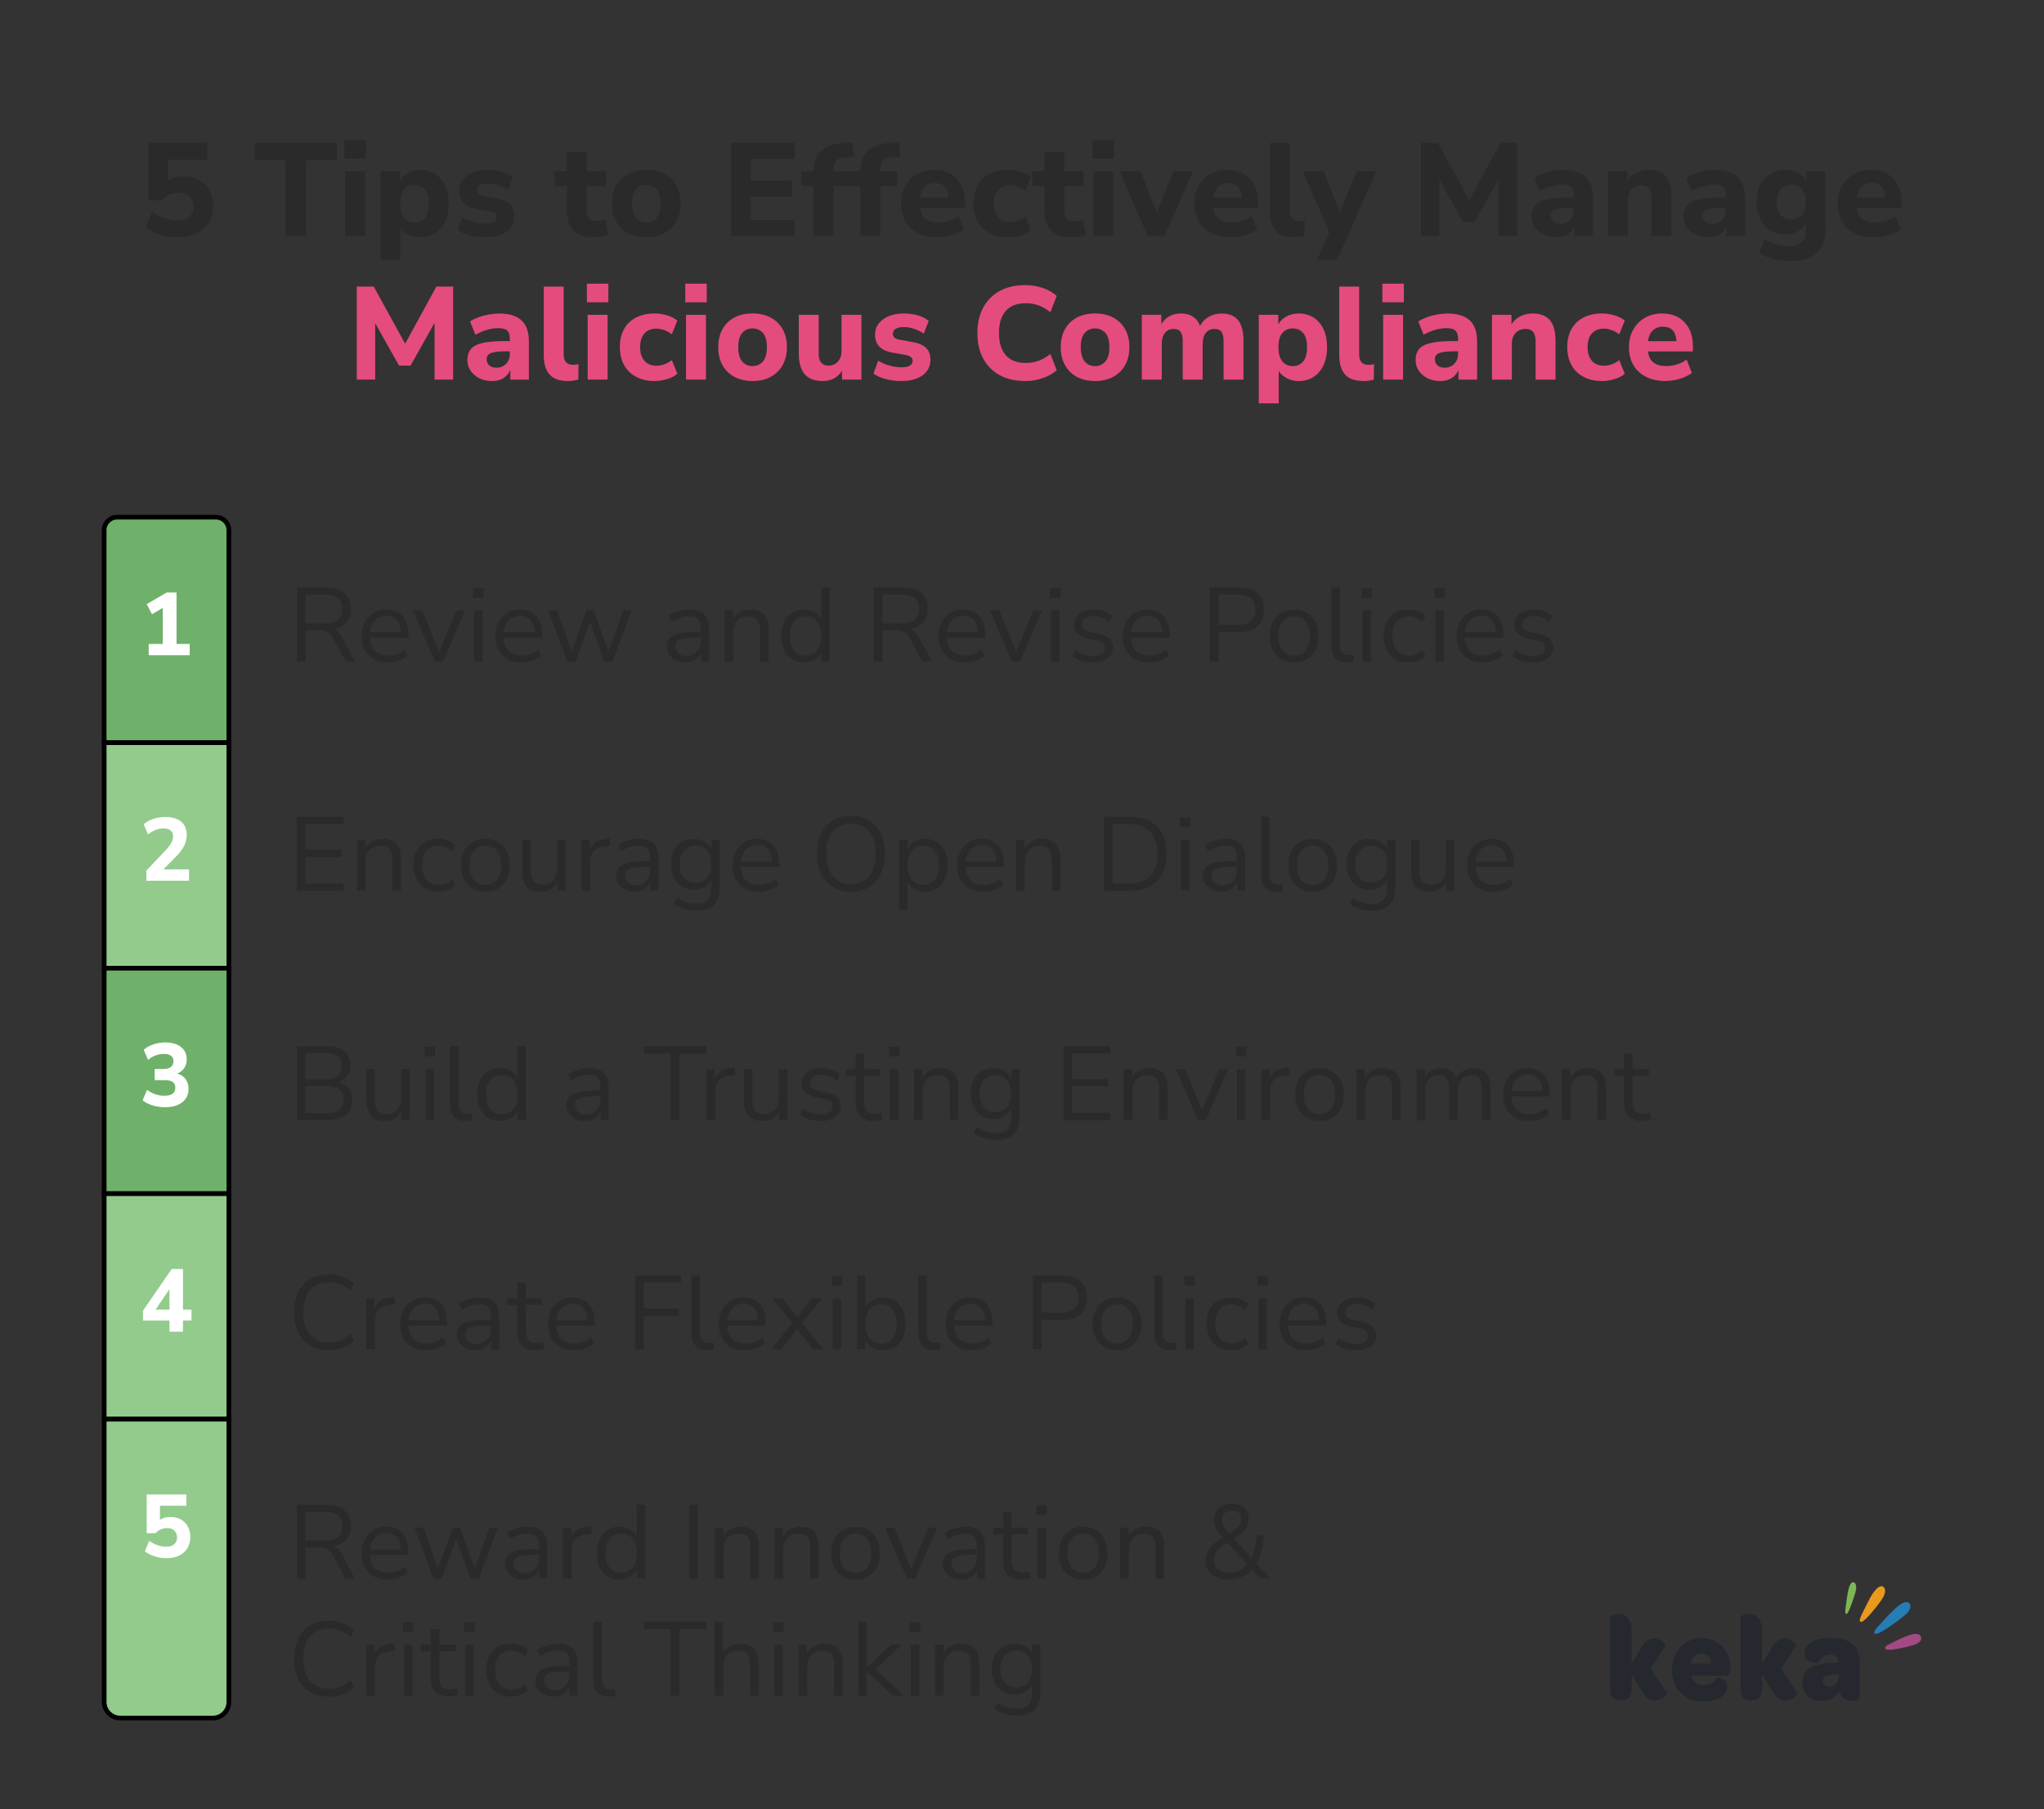 <?xml version="1.0" encoding="UTF-8"?><svg id="Layer_1" xmlns="http://www.w3.org/2000/svg" viewBox="0 0 873.82 773.18"><rect x="0" y="0" width="873.82" height="773.18" fill="#333333" stroke="none"/><path d="M782.81,700.12c-7.85,0-11.39,2.54-11.39,6.6,0,4.43,6.02,4.05,6.08,3.9.62-1.56,1.82-3.43,4.79-3.43,2.2,0,3.5,1.2,3.68,3.43h-.91c-10.1.05-14.55,2.86-14.55,8.75,0,4.47,3.1,7.6,7.89,7.6,3.45,0,6.37-1.57,7.94-4.21.72,2.75,2.53,4.16,5.17,4.16,1.77,0,3.55-.63,3.55-1.15v-14.67c0-7.38-3.72-10.98-12.25-10.98ZM786.02,716.45c0,2.6-1.58,4.43-4.02,4.43-1.68,0-2.78-.89-2.78-2.39,0-1.97,1.96-2.82,5.65-2.92h1.15v.89h0Z" style="fill:#25282f; fill-rule:evenodd;"/><path d="M768.47,723.84l-6.99-10.67,6.37-9.84c.24-.58-2.21-3.07-4.98-3.07-1.58,0-3.54.78-4.83,3.02l-4.73,7.75v-13.63c0-6.08-3.02-7.6-5.65-7.6-1.87,0-3.54.78-3.54,1.14v30.9c0,3.69,1.72,4.84,4.16,4.84h.95c2.35,0,4.07-1.25,4.07-4.84v-6.09l5.12,8.06c1.34,2.23,3.3,3.02,4.97,3.02,2.73,0,5.3-2.49,5.07-3.01Z" style="fill:#25282f; fill-rule:evenodd;"/><path d="M727.42,700.12c-7.32,0-12.63,5.82-12.63,13.73s5.12,13.31,13.2,13.31c6.71,0,10.39-2.6,10.39-6.04,0-3.8-4.21-4.27-4.21-4.16-.91,1.77-2.87,3.28-5.74,3.28s-4.93-1.35-5.5-4.05h14.98c1.39,0,1.82-1.09,1.87-2.6v-.62c0-7.44-5.08-12.85-12.35-12.85ZM722.78,711.05c.29-2.55,2.16-4.43,4.54-4.43,2.53,0,4.11,1.77,4.16,4.43h-8.7Z" style="fill:#25282f; fill-rule:evenodd;"/><path d="M712.69,723.84l-6.99-10.67,6.37-9.84c.24-.58-2.2-3.07-4.97-3.07-1.58,0-3.54.78-4.84,3.02l-4.73,7.75v-13.63c0-6.08-3.02-7.6-5.65-7.6-1.87,0-3.54.78-3.54,1.14v30.9c0,3.69,1.72,4.84,4.16,4.84h.96c2.34,0,4.07-1.25,4.07-4.84v-6.09l5.13,8.06c1.33,2.23,3.3,3.02,4.97,3.02,2.71,0,5.3-2.49,5.06-3.01Z" style="fill:#25282f; fill-rule:evenodd;"/><path d="M793.5,678.83c-.14,1.78-.99,3.95-1.31,4.9-1.2,3.52-2.29,6.36-3,6.06-.71-.3-.06-3.36.43-7.14.18-1.43,1.03-7.41,3.06-6.28.74.42.91,1.35.83,2.45Z" style="fill:#7cb754; fill-rule:evenodd;"/><path d="M805.44,681.9c-.17.39-.37.76-.57,1.07-.94,1.51-2.01,2.94-3.11,4.29-3.04,3.68-5.65,6.59-6.5,5.82-.85-.77,1.25-4.18,3.41-8.6.91-1.86,2-3.78,3.37-5.24.8-.85,2.41-2.02,3.36-.79.78,1,.52,2.33.04,3.44Z" style="fill:#e9991c; fill-rule:evenodd;"/><path d="M819.61,702.42c-.92.49-1.99.8-2.64.98-.98.28-1.97.52-2.98.73-4.26.88-7.78,1.45-8.08.38-.26-.96,1.47-1.63,2.05-1.93,2.22-1.12,4.48-2.28,6.79-3.18,1.52-.59,5.61-2.25,6.47.2.47,1.29-.47,2.2-1.63,2.81Z" style="fill:#a34a85; fill-rule:evenodd;"/><path d="M815.57,689.11c-.63.74-1.43,1.35-2.13,1.94-1.11.93-2.25,1.8-3.43,2.62-4.33,3.04-7.97,5.38-8.65,4.42-.71-1.01,2.12-3.53,2.59-4.06,1.67-1.87,3.34-3.76,5.15-5.48,1.37-1.29,5.21-5.3,7.24-3.25.7.72.3,2.01-.08,2.78-.18.38-.42.72-.69,1.04Z" style="fill:#267cb5; fill-rule:evenodd;"/><path d="M76.11,101.46c-2.63,0-5.2-.4-7.7-1.21-2.5-.81-4.52-1.87-6.06-3.19l2.76-6.6c3.38,2.48,6.99,3.72,10.83,3.72,2.14,0,3.81-.53,4.99-1.58,1.18-1.05,1.78-2.46,1.78-4.23s-.57-3.25-1.72-4.34c-1.15-1.09-2.7-1.63-4.65-1.63-2.82,0-5.22,1.07-7.22,3.21h-5.64v-24.53h25.15v7.16h-16.75v8.91c1.84-1.2,4.06-1.8,6.65-1.8s4.72.54,6.6,1.61c1.88,1.07,3.35,2.57,4.4,4.48,1.05,1.92,1.58,4.13,1.58,6.65,0,2.67-.6,5-1.8,6.99s-2.93,3.55-5.19,4.68c-2.25,1.13-4.92,1.69-8.01,1.69Z" style="fill:#2a2a2a;"/><path d="M122.12,100.84v-32.53h-13.14v-7.22h35.01v7.22h-13.14v32.53h-8.74Z" style="fill:#2a2a2a;"/><path d="M147.21,67.8v-7.95h9.19v7.95h-9.19ZM147.55,100.84v-27.68h8.51v27.68h-8.51Z" style="fill:#2a2a2a;"/><path d="M162.65,110.99v-37.83h8.34v4.12c.75-1.43,1.91-2.56,3.47-3.41,1.56-.85,3.32-1.27,5.27-1.27,2.4,0,4.52.58,6.34,1.75,1.82,1.17,3.24,2.82,4.26,4.96,1.01,2.14,1.52,4.7,1.52,7.67s-.51,5.54-1.52,7.7c-1.02,2.16-2.43,3.83-4.26,5.02-1.82,1.19-3.94,1.78-6.34,1.78-1.84,0-3.52-.39-5.05-1.18-1.52-.79-2.7-1.84-3.52-3.16v13.87h-8.51ZM177.2,95.09c1.8,0,3.27-.66,4.4-1.97,1.13-1.32,1.69-3.37,1.69-6.15s-.56-4.76-1.69-6.06-2.59-1.95-4.4-1.95-3.33.65-4.45,1.95-1.69,3.32-1.69,6.06.56,4.83,1.69,6.15c1.13,1.31,2.61,1.97,4.45,1.97Z" style="fill:#2a2a2a;"/><path d="M207.64,101.46c-2.44,0-4.72-.28-6.82-.85-2.11-.56-3.85-1.33-5.24-2.31l2.03-5.53c1.39.87,2.98,1.55,4.76,2.06,1.78.51,3.56.76,5.33.76,1.58,0,2.74-.25,3.5-.76s1.13-1.17,1.13-2c0-1.31-.96-2.14-2.88-2.48l-5.92-1.07c-2.37-.41-4.17-1.26-5.41-2.54s-1.86-2.95-1.86-5.02c0-1.88.53-3.5,1.58-4.85,1.05-1.35,2.5-2.4,4.34-3.16,1.84-.75,3.97-1.13,6.37-1.13,1.99,0,3.93.25,5.81.76,1.88.51,3.5,1.31,4.85,2.4l-2.14,5.47c-1.13-.83-2.47-1.5-4.03-2.03-1.56-.53-3.02-.79-4.37-.79-1.69,0-2.91.27-3.66.82s-1.13,1.23-1.13,2.06c0,1.31.88,2.14,2.65,2.48l5.92,1.07c2.44.41,4.3,1.23,5.58,2.45,1.28,1.22,1.92,2.88,1.92,4.99,0,2.89-1.13,5.15-3.38,6.77-2.25,1.62-5.22,2.42-8.91,2.42Z" style="fill:#2a2a2a;"/><path d="M254.04,101.46c-7.78,0-11.67-3.78-11.67-11.33v-10.6h-5.24v-6.37h5.24v-8.12h8.51v8.12h8.17v6.37h-8.17v10.26c0,1.58.37,2.76,1.1,3.55.73.79,1.91,1.18,3.52,1.18.49,0,1-.06,1.55-.17.54-.11,1.14-.26,1.78-.45l1.24,6.2c-.79.41-1.73.74-2.82.99-1.09.24-2.16.37-3.21.37Z" style="fill:#2a2a2a;"/><path d="M276.26,101.46c-2.97,0-5.55-.59-7.75-1.78-2.2-1.18-3.9-2.86-5.1-5.02-1.2-2.16-1.8-4.72-1.8-7.7s.6-5.48,1.8-7.64,2.9-3.82,5.1-4.99c2.2-1.16,4.78-1.75,7.75-1.75s5.55.58,7.75,1.75c2.2,1.17,3.91,2.83,5.13,4.99,1.22,2.16,1.83,4.71,1.83,7.64s-.61,5.54-1.83,7.7c-1.22,2.16-2.93,3.83-5.13,5.02-2.2,1.19-4.78,1.78-7.75,1.78ZM276.26,95.09c1.8,0,3.28-.66,4.43-1.97,1.15-1.32,1.72-3.37,1.72-6.15s-.57-4.76-1.72-6.06c-1.15-1.3-2.62-1.95-4.43-1.95s-3.27.65-4.4,1.95c-1.13,1.3-1.69,3.32-1.69,6.06s.56,4.83,1.69,6.15c1.13,1.31,2.59,1.97,4.4,1.97Z" style="fill:#2a2a2a;"/><path d="M312.56,100.84v-39.75h27.23v6.82h-18.89v9.3h17.65v6.88h-17.65v9.92h18.89v6.82h-27.23Z" style="fill:#2a2a2a;"/><path d="M347.8,100.84v-21.31h-5.24v-6.37h5.24c.07-3.91,1.21-6.85,3.41-8.82,2.2-1.97,5.55-3.09,10.06-3.35l3.1-.23.51,6.2-2.65.17c-2.18.11-3.71.57-4.6,1.38-.88.81-1.32,2.04-1.32,3.69v.96h7.22v6.37h-7.22v21.31h-8.51Z" style="fill:#2a2a2a;"/><path d="M367.82,100.84v-21.31h-5.24v-6.37h5.24c.08-3.91,1.21-6.85,3.41-8.82,2.2-1.97,5.55-3.09,10.06-3.35l3.1-.23.51,6.2-2.65.17c-2.18.11-3.71.57-4.59,1.38-.88.81-1.33,2.04-1.33,3.69v.96h7.22v6.37h-7.22v21.31h-8.51Z" style="fill:#2a2a2a;"/><path d="M400.91,101.46c-3.27,0-6.08-.59-8.43-1.78-2.35-1.18-4.15-2.86-5.41-5.02-1.26-2.16-1.89-4.71-1.89-7.64s.61-5.37,1.83-7.53c1.22-2.16,2.89-3.85,5.02-5.07,2.12-1.22,4.58-1.83,7.36-1.83,4.02,0,7.22,1.27,9.58,3.81,2.37,2.54,3.55,5.97,3.55,10.29v2.14h-19.23c.3,2.18,1.1,3.77,2.4,4.76s3.09,1.49,5.38,1.49c1.5,0,3.03-.23,4.57-.68,1.54-.45,2.93-1.14,4.17-2.09l2.25,5.7c-1.39,1.05-3.09,1.89-5.1,2.51-2.01.62-4.03.93-6.06.93ZM399.73,78.23c-1.8,0-3.26.54-4.37,1.63s-1.79,2.61-2.06,4.57h12.18c-.22-4.13-2.14-6.2-5.75-6.2Z" style="fill:#2a2a2a;"/><path d="M430.96,101.46c-3.01,0-5.63-.59-7.86-1.78-2.24-1.18-3.96-2.87-5.16-5.04-1.2-2.18-1.8-4.75-1.8-7.72s.6-5.53,1.8-7.67c1.2-2.14,2.92-3.79,5.16-4.93,2.24-1.15,4.86-1.72,7.86-1.72,1.77,0,3.55.26,5.36.79,1.8.53,3.27,1.28,4.4,2.26l-2.37,5.86c-.94-.75-1.99-1.34-3.16-1.78s-2.29-.65-3.38-.65c-2.22,0-3.94.69-5.16,2.06-1.22,1.37-1.83,3.32-1.83,5.84s.61,4.43,1.83,5.84c1.22,1.41,2.94,2.11,5.16,2.11,1.05,0,2.17-.21,3.35-.62s2.25-1.02,3.19-1.8l2.37,5.86c-1.13.98-2.59,1.74-4.4,2.28-1.8.54-3.59.82-5.36.82Z" style="fill:#2a2a2a;"/><path d="M458.19,101.46c-7.78,0-11.67-3.78-11.67-11.33v-10.6h-5.24v-6.37h5.24v-8.12h8.51v8.12h8.18v6.37h-8.18v10.26c0,1.58.37,2.76,1.1,3.55s1.91,1.18,3.52,1.18c.49,0,1.01-.06,1.55-.17.54-.11,1.14-.26,1.78-.45l1.24,6.2c-.79.41-1.73.74-2.82.99-1.09.24-2.16.37-3.21.37Z" style="fill:#2a2a2a;"/><path d="M467.04,67.8v-7.95h9.19v7.95h-9.19ZM467.38,100.84v-27.68h8.51v27.68h-8.51Z" style="fill:#2a2a2a;"/><path d="M490.67,100.84l-12.06-27.68h8.96l6.93,17.59,7.16-17.59h8.4l-12.23,27.68h-7.16Z" style="fill:#2a2a2a;"/><path d="M526.3,101.46c-3.27,0-6.08-.59-8.43-1.78-2.35-1.18-4.15-2.86-5.41-5.02-1.26-2.16-1.89-4.71-1.89-7.64s.61-5.37,1.83-7.53c1.22-2.16,2.89-3.85,5.02-5.07,2.12-1.22,4.58-1.83,7.36-1.83,4.02,0,7.22,1.27,9.58,3.81,2.37,2.54,3.55,5.97,3.55,10.29v2.14h-19.23c.3,2.18,1.1,3.77,2.4,4.76s3.09,1.49,5.38,1.49c1.5,0,3.03-.23,4.57-.68,1.54-.45,2.93-1.14,4.17-2.09l2.25,5.7c-1.39,1.05-3.09,1.89-5.1,2.51-2.01.62-4.03.93-6.06.93ZM525.12,78.23c-1.8,0-3.26.54-4.37,1.63s-1.79,2.61-2.06,4.57h12.18c-.22-4.13-2.14-6.2-5.75-6.2Z" style="fill:#2a2a2a;"/><path d="M553.19,101.46c-3.57,0-6.18-.93-7.84-2.79-1.65-1.86-2.48-4.63-2.48-8.32v-29.26h8.51v28.92c0,3.01,1.33,4.51,4,4.51.41,0,.82-.02,1.21-.06.39-.04.78-.11,1.16-.22l-.11,6.6c-1.43.41-2.91.62-4.45.62Z" style="fill:#2a2a2a;"/><path d="M563,110.99l5.3-11.67-11.39-26.16h8.96l6.93,17.59,7.16-17.59h8.46l-16.75,37.83h-8.68Z" style="fill:#2a2a2a;"/><path d="M607.43,100.84v-39.75h7.27l13.42,24.41,13.36-24.41h7.16v39.75h-7.95v-24.24l-10.26,18.27h-4.91l-10.2-18.1v24.07h-7.89Z" style="fill:#2a2a2a;"/><path d="M665.33,101.46c-2.07,0-3.89-.39-5.47-1.18-1.58-.79-2.83-1.86-3.75-3.21s-1.38-2.88-1.38-4.57c0-1.99.53-3.59,1.58-4.79,1.05-1.2,2.76-2.06,5.13-2.56,2.37-.51,5.51-.76,9.42-.76h2.03v-.96c0-1.65-.38-2.83-1.13-3.53-.75-.69-2.03-1.04-3.83-1.04-1.5,0-3.09.24-4.76.71-1.67.47-3.34,1.18-4.99,2.12l-2.31-5.7c.98-.64,2.17-1.22,3.58-1.75,1.41-.53,2.88-.93,4.43-1.21,1.54-.28,3.01-.42,4.4-.42,4.29,0,7.48.97,9.58,2.9s3.16,4.93,3.16,8.99v16.35h-7.95v-4.17c-.56,1.47-1.51,2.63-2.85,3.5-1.33.86-2.96,1.3-4.88,1.3ZM667.25,95.76c1.58,0,2.91-.54,4-1.63,1.09-1.09,1.63-2.5,1.63-4.23v-1.13h-1.97c-2.89,0-4.94.25-6.15.76-1.2.51-1.8,1.38-1.8,2.62,0,1.05.37,1.92,1.1,2.59.73.68,1.79,1.01,3.19,1.01Z" style="fill:#2a2a2a;"/><path d="M687.37,100.84v-27.68h8.34v4.06c.94-1.5,2.2-2.65,3.78-3.44,1.58-.79,3.34-1.18,5.3-1.18,3.27,0,5.71.95,7.33,2.85s2.42,4.82,2.42,8.77v16.63h-8.51v-16.24c0-1.92-.36-3.3-1.07-4.14s-1.77-1.27-3.16-1.27c-1.8,0-3.24.56-4.31,1.69-1.07,1.13-1.61,2.63-1.61,4.51v15.45h-8.51Z" style="fill:#2a2a2a;"/><path d="M730.28,101.46c-2.07,0-3.89-.39-5.47-1.18-1.58-.79-2.83-1.86-3.75-3.21s-1.38-2.88-1.38-4.57c0-1.99.53-3.59,1.58-4.79,1.05-1.2,2.76-2.06,5.13-2.56,2.37-.51,5.51-.76,9.42-.76h2.03v-.96c0-1.65-.38-2.83-1.13-3.53-.75-.69-2.03-1.04-3.83-1.04-1.5,0-3.09.24-4.76.71-1.67.47-3.34,1.18-4.99,2.12l-2.31-5.7c.98-.64,2.17-1.22,3.58-1.75,1.41-.53,2.88-.93,4.43-1.21,1.54-.28,3.01-.42,4.4-.42,4.29,0,7.48.97,9.58,2.9,2.1,1.94,3.16,4.93,3.16,8.99v16.35h-7.95v-4.17c-.56,1.47-1.51,2.63-2.85,3.5-1.33.86-2.96,1.3-4.88,1.3ZM732.19,95.76c1.58,0,2.91-.54,4-1.63,1.09-1.09,1.63-2.5,1.63-4.23v-1.13h-1.97c-2.89,0-4.94.25-6.15.76-1.2.51-1.8,1.38-1.8,2.62,0,1.05.37,1.92,1.1,2.59.73.68,1.79,1.01,3.19,1.01Z" style="fill:#2a2a2a;"/><path d="M765.63,111.61c-2.67,0-5.16-.28-7.47-.85-2.31-.56-4.33-1.45-6.06-2.65l2.31-5.81c1.5.94,3.2,1.66,5.1,2.17s3.69.76,5.38.76c4.81,0,7.22-2.22,7.22-6.65v-3.16c-.75,1.43-1.94,2.57-3.55,3.44s-3.38,1.3-5.3,1.3c-2.48,0-4.64-.57-6.48-1.72-1.84-1.14-3.27-2.75-4.29-4.82-1.01-2.07-1.52-4.49-1.52-7.27s.51-5.15,1.52-7.22c1.02-2.07,2.44-3.67,4.29-4.82s4-1.72,6.48-1.72c1.99,0,3.78.43,5.36,1.3,1.58.87,2.74,2.01,3.5,3.44v-4.17h8.29v24.47c0,4.66-1.26,8.16-3.78,10.49s-6.18,3.5-10.99,3.5ZM765.8,93.79c1.88,0,3.39-.66,4.54-1.97,1.15-1.32,1.72-3.14,1.72-5.47s-.57-4.14-1.72-5.44c-1.15-1.3-2.66-1.95-4.54-1.95s-3.44.65-4.57,1.95c-1.13,1.3-1.69,3.11-1.69,5.44s.56,4.15,1.69,5.47c1.13,1.31,2.65,1.97,4.57,1.97Z" style="fill:#2a2a2a;"/><path d="M801.37,101.46c-3.27,0-6.08-.59-8.43-1.78-2.35-1.18-4.15-2.86-5.41-5.02-1.26-2.16-1.89-4.71-1.89-7.64s.61-5.37,1.83-7.53c1.22-2.16,2.89-3.85,5.02-5.07,2.12-1.22,4.58-1.83,7.36-1.83,4.02,0,7.22,1.27,9.58,3.81,2.37,2.54,3.55,5.97,3.55,10.29v2.14h-19.23c.3,2.18,1.1,3.77,2.4,4.76s3.09,1.49,5.38,1.49c1.5,0,3.03-.23,4.57-.68,1.54-.45,2.93-1.14,4.17-2.09l2.26,5.7c-1.39,1.05-3.09,1.89-5.1,2.51-2.01.62-4.03.93-6.06.93ZM800.19,78.23c-1.8,0-3.26.54-4.37,1.63-1.11,1.09-1.79,2.61-2.06,4.57h12.18c-.22-4.13-2.14-6.2-5.75-6.2Z" style="fill:#2a2a2a;"/><path d="M152.51,162.23v-39.75h7.27l13.42,24.41,13.36-24.41h7.16v39.75h-7.95v-24.24l-10.26,18.27h-4.91l-10.2-18.1v24.07h-7.89Z" style="fill:#e44c7d;"/><path d="M210.41,162.85c-2.07,0-3.89-.39-5.47-1.18-1.58-.79-2.83-1.86-3.75-3.21-.92-1.35-1.38-2.88-1.38-4.57,0-1.99.53-3.59,1.58-4.79s2.76-2.06,5.13-2.57c2.37-.51,5.51-.76,9.42-.76h2.03v-.96c0-1.65-.38-2.83-1.13-3.52-.75-.7-2.03-1.04-3.83-1.04-1.5,0-3.09.23-4.76.71-1.67.47-3.34,1.17-4.99,2.11l-2.31-5.69c.98-.64,2.17-1.22,3.58-1.75,1.41-.53,2.88-.93,4.43-1.21,1.54-.28,3.01-.42,4.4-.42,4.29,0,7.48.97,9.58,2.9,2.11,1.94,3.16,4.93,3.16,8.99v16.35h-7.95v-4.17c-.56,1.46-1.51,2.63-2.85,3.49-1.33.87-2.96,1.3-4.88,1.3ZM212.32,157.15c1.58,0,2.91-.54,4-1.63,1.09-1.09,1.63-2.5,1.63-4.23v-1.13h-1.97c-2.89,0-4.94.25-6.15.76s-1.8,1.38-1.8,2.62c0,1.05.37,1.92,1.1,2.59.73.68,1.79,1.02,3.19,1.02Z" style="fill:#e44c7d;"/><path d="M242.77,162.85c-3.57,0-6.18-.93-7.84-2.79-1.65-1.86-2.48-4.63-2.48-8.31v-29.26h8.51v28.92c0,3.01,1.33,4.51,4,4.51.41,0,.82-.02,1.21-.06s.78-.11,1.16-.23l-.11,6.6c-1.43.41-2.91.62-4.45.62Z" style="fill:#e44c7d;"/><path d="M250.89,129.19v-7.95h9.19v7.95h-9.19ZM251.23,162.23v-27.68h8.51v27.68h-8.51Z" style="fill:#e44c7d;"/><path d="M279.81,162.85c-3.01,0-5.63-.59-7.86-1.78-2.24-1.18-3.96-2.87-5.16-5.05-1.2-2.18-1.8-4.75-1.8-7.72s.6-5.53,1.8-7.67c1.2-2.14,2.92-3.79,5.16-4.93,2.24-1.15,4.86-1.72,7.86-1.72,1.77,0,3.55.26,5.36.79,1.8.53,3.27,1.28,4.4,2.25l-2.37,5.87c-.94-.75-1.99-1.34-3.16-1.78-1.17-.43-2.29-.65-3.38-.65-2.22,0-3.94.69-5.16,2.06-1.22,1.37-1.83,3.32-1.83,5.84s.61,4.43,1.83,5.83c1.22,1.41,2.94,2.12,5.16,2.12,1.05,0,2.17-.21,3.35-.62,1.18-.41,2.25-1.01,3.19-1.8l2.37,5.86c-1.13.98-2.59,1.74-4.4,2.28-1.8.54-3.59.82-5.36.82Z" style="fill:#e44c7d;"/><path d="M292.95,129.19v-7.95h9.19v7.95h-9.19ZM293.28,162.23v-27.68h8.51v27.68h-8.51Z" style="fill:#e44c7d;"/><path d="M321.7,162.85c-2.97,0-5.55-.59-7.75-1.78s-3.9-2.86-5.1-5.02c-1.2-2.16-1.8-4.73-1.8-7.7s.6-5.48,1.8-7.64c1.2-2.16,2.9-3.82,5.1-4.99,2.2-1.17,4.78-1.75,7.75-1.75s5.55.58,7.75,1.75c2.2,1.16,3.91,2.83,5.13,4.99,1.22,2.16,1.83,4.71,1.83,7.64s-.61,5.53-1.83,7.7c-1.22,2.16-2.93,3.83-5.13,5.02s-4.78,1.78-7.75,1.78ZM321.7,156.47c1.8,0,3.28-.66,4.43-1.97,1.15-1.31,1.72-3.36,1.72-6.14s-.57-4.77-1.72-6.06c-1.15-1.29-2.62-1.94-4.43-1.94s-3.27.65-4.4,1.94c-1.13,1.3-1.69,3.32-1.69,6.06s.56,4.83,1.69,6.14c1.13,1.32,2.59,1.97,4.4,1.97Z" style="fill:#e44c7d;"/><path d="M351.81,162.85c-3.53,0-6.14-.98-7.81-2.93-1.67-1.95-2.51-4.88-2.51-8.79v-16.58h8.51v16.8c0,3.27,1.41,4.9,4.23,4.9,1.62,0,2.94-.57,3.98-1.72,1.03-1.14,1.55-2.66,1.55-4.54v-15.45h8.51v27.68h-8.29v-3.78c-1.84,2.93-4.57,4.4-8.18,4.4Z" style="fill:#e44c7d;"/><path d="M385.46,162.85c-2.44,0-4.72-.28-6.82-.85-2.11-.56-3.85-1.33-5.24-2.31l2.03-5.53c1.39.87,2.98,1.55,4.76,2.06,1.78.51,3.56.76,5.33.76,1.58,0,2.74-.25,3.5-.76.75-.51,1.13-1.17,1.13-2,0-1.32-.96-2.14-2.88-2.48l-5.92-1.07c-2.37-.41-4.17-1.26-5.41-2.54-1.24-1.28-1.86-2.95-1.86-5.02,0-1.88.53-3.5,1.58-4.85,1.05-1.35,2.5-2.41,4.34-3.16s3.97-1.13,6.37-1.13c1.99,0,3.93.25,5.81.76,1.88.51,3.5,1.31,4.85,2.4l-2.14,5.47c-1.13-.83-2.47-1.5-4.03-2.03-1.56-.53-3.02-.79-4.37-.79-1.69,0-2.91.27-3.66.82-.75.55-1.13,1.23-1.13,2.06,0,1.32.88,2.14,2.65,2.48l5.92,1.07c2.44.41,4.3,1.23,5.58,2.45,1.28,1.22,1.92,2.89,1.92,4.99,0,2.89-1.13,5.15-3.38,6.77-2.25,1.62-5.22,2.42-8.91,2.42Z" style="fill:#e44c7d;"/><path d="M438.29,162.85c-4.29,0-7.95-.85-10.99-2.54s-5.38-4.07-7.02-7.13c-1.63-3.06-2.45-6.68-2.45-10.85s.82-7.73,2.45-10.8c1.63-3.06,3.97-5.44,7.02-7.13s6.71-2.54,10.99-2.54c2.63,0,5.15.41,7.55,1.24,2.4.83,4.38,1.96,5.92,3.38l-2.71,6.94c-1.69-1.31-3.39-2.28-5.1-2.9-1.71-.62-3.51-.93-5.38-.93-3.8,0-6.66,1.1-8.6,3.3s-2.9,5.35-2.9,9.44.97,7.25,2.9,9.47c1.94,2.22,4.8,3.33,8.6,3.33,1.88,0,3.67-.31,5.38-.93,1.71-.62,3.41-1.59,5.1-2.9l2.71,6.93c-1.54,1.39-3.52,2.51-5.92,3.36-2.41.85-4.92,1.27-7.55,1.27Z" style="fill:#e44c7d;"/><path d="M468.12,162.85c-2.97,0-5.55-.59-7.75-1.78-2.2-1.18-3.9-2.86-5.1-5.02-1.2-2.16-1.8-4.73-1.8-7.7s.6-5.48,1.8-7.64c1.2-2.16,2.9-3.82,5.1-4.99,2.2-1.17,4.78-1.75,7.75-1.75s5.55.58,7.75,1.75c2.2,1.16,3.91,2.83,5.13,4.99,1.22,2.16,1.83,4.71,1.83,7.64s-.61,5.53-1.83,7.7c-1.22,2.16-2.93,3.83-5.13,5.02-2.2,1.18-4.78,1.78-7.75,1.78ZM468.12,156.47c1.8,0,3.28-.66,4.43-1.97,1.15-1.31,1.72-3.36,1.72-6.14s-.57-4.77-1.72-6.06c-1.15-1.29-2.62-1.94-4.43-1.94s-3.27.65-4.4,1.94c-1.13,1.3-1.69,3.32-1.69,6.06s.56,4.83,1.69,6.14c1.13,1.32,2.59,1.97,4.4,1.97Z" style="fill:#e44c7d;"/><path d="M488.13,162.23v-27.68h8.34v4c.83-1.43,1.96-2.55,3.41-3.36,1.45-.81,3.13-1.21,5.05-1.21s3.62.43,4.99,1.3,2.42,2.18,3.13,3.95c.86-1.65,2.11-2.94,3.75-3.86,1.64-.92,3.45-1.38,5.44-1.38,3.16,0,5.51.95,7.05,2.85,1.54,1.9,2.31,4.82,2.31,8.77v16.63h-8.51v-16.35c0-1.84-.29-3.18-.87-4.03-.58-.85-1.57-1.27-2.96-1.27-1.62,0-2.88.56-3.78,1.69s-1.35,2.73-1.35,4.79v15.17h-8.51v-16.35c0-1.84-.3-3.18-.9-4.03-.6-.85-1.58-1.27-2.93-1.27-1.62,0-2.88.56-3.78,1.69-.9,1.13-1.35,2.73-1.35,4.79v15.17h-8.51Z" style="fill:#e44c7d;"/><path d="M538.14,172.37v-37.83h8.34v4.12c.75-1.43,1.91-2.57,3.47-3.41s3.32-1.27,5.27-1.27c2.41,0,4.52.58,6.34,1.75,1.82,1.16,3.24,2.82,4.26,4.96s1.52,4.7,1.52,7.67-.51,5.53-1.52,7.7-2.43,3.83-4.26,5.02c-1.82,1.18-3.94,1.78-6.34,1.78-1.84,0-3.52-.39-5.05-1.18-1.52-.79-2.7-1.84-3.52-3.16v13.87h-8.51ZM552.68,156.47c1.8,0,3.27-.66,4.4-1.97,1.13-1.31,1.69-3.36,1.69-6.14s-.56-4.77-1.69-6.06c-1.13-1.29-2.59-1.94-4.4-1.94s-3.33.65-4.45,1.94c-1.13,1.3-1.69,3.32-1.69,6.06s.56,4.83,1.69,6.14c1.13,1.32,2.61,1.97,4.45,1.97Z" style="fill:#e44c7d;"/><path d="M582.85,162.85c-3.57,0-6.18-.93-7.84-2.79-1.65-1.86-2.48-4.63-2.48-8.31v-29.26h8.51v28.92c0,3.01,1.33,4.51,4,4.51.41,0,.82-.02,1.21-.06s.78-.11,1.16-.23l-.11,6.6c-1.43.41-2.91.62-4.45.62Z" style="fill:#e44c7d;"/><path d="M590.97,129.19v-7.95h9.19v7.95h-9.19ZM591.3,162.23v-27.68h8.51v27.68h-8.51Z" style="fill:#e44c7d;"/><path d="M615.77,162.85c-2.07,0-3.89-.39-5.47-1.18s-2.83-1.86-3.75-3.21c-.92-1.35-1.38-2.88-1.38-4.57,0-1.99.53-3.59,1.58-4.79,1.05-1.2,2.76-2.06,5.13-2.57,2.37-.51,5.51-.76,9.42-.76h2.03v-.96c0-1.65-.38-2.83-1.13-3.52-.75-.7-2.03-1.04-3.83-1.04-1.5,0-3.09.23-4.76.71-1.67.47-3.34,1.17-4.99,2.11l-2.31-5.69c.98-.64,2.17-1.22,3.58-1.75,1.41-.53,2.88-.93,4.43-1.21,1.54-.28,3.01-.42,4.4-.42,4.29,0,7.48.97,9.58,2.9,2.1,1.94,3.16,4.93,3.16,8.99v16.35h-7.95v-4.17c-.56,1.46-1.51,2.63-2.85,3.49-1.33.87-2.96,1.3-4.88,1.3ZM617.69,157.15c1.58,0,2.91-.54,4-1.63s1.63-2.5,1.63-4.23v-1.13h-1.97c-2.89,0-4.94.25-6.15.76-1.2.51-1.8,1.38-1.8,2.62,0,1.05.37,1.92,1.1,2.59.73.68,1.79,1.02,3.19,1.02Z" style="fill:#e44c7d;"/><path d="M637.82,162.23v-27.68h8.34v4.06c.94-1.5,2.2-2.65,3.78-3.44s3.34-1.18,5.3-1.18c3.27,0,5.71.95,7.33,2.85,1.62,1.9,2.42,4.82,2.42,8.77v16.63h-8.51v-16.24c0-1.92-.36-3.3-1.07-4.14-.71-.85-1.77-1.27-3.16-1.27-1.8,0-3.24.56-4.31,1.69-1.07,1.13-1.61,2.63-1.61,4.51v15.45h-8.51Z" style="fill:#e44c7d;"/><path d="M684.84,162.85c-3.01,0-5.63-.59-7.87-1.78s-3.96-2.87-5.16-5.05c-1.2-2.18-1.8-4.75-1.8-7.72s.6-5.53,1.8-7.67c1.2-2.14,2.92-3.79,5.16-4.93s4.86-1.72,7.87-1.72c1.77,0,3.55.26,5.36.79,1.8.53,3.27,1.28,4.4,2.25l-2.37,5.87c-.94-.75-1.99-1.34-3.16-1.78-1.17-.43-2.29-.65-3.38-.65-2.22,0-3.94.69-5.16,2.06-1.22,1.37-1.83,3.32-1.83,5.84s.61,4.43,1.83,5.83c1.22,1.41,2.94,2.12,5.16,2.12,1.05,0,2.17-.21,3.35-.62,1.18-.41,2.25-1.01,3.19-1.8l2.37,5.86c-1.13.98-2.59,1.74-4.4,2.28-1.8.54-3.59.82-5.36.82Z" style="fill:#e44c7d;"/><path d="M712.12,162.85c-3.27,0-6.08-.59-8.43-1.78-2.35-1.18-4.15-2.86-5.41-5.02-1.26-2.16-1.89-4.71-1.89-7.64s.61-5.36,1.83-7.53,2.89-3.85,5.02-5.07c2.12-1.22,4.58-1.83,7.36-1.83,4.02,0,7.22,1.27,9.58,3.8,2.37,2.54,3.55,5.97,3.55,10.29v2.14h-19.23c.3,2.18,1.1,3.77,2.4,4.76,1.3,1,3.09,1.49,5.38,1.49,1.5,0,3.03-.22,4.57-.68s2.93-1.15,4.17-2.09l2.26,5.69c-1.39,1.05-3.09,1.89-5.1,2.51s-4.03.93-6.06.93ZM710.94,139.62c-1.8,0-3.26.55-4.37,1.63-1.11,1.09-1.79,2.61-2.06,4.57h12.18c-.22-4.13-2.14-6.2-5.75-6.2Z" style="fill:#e44c7d;"/><path d="M126.91,282.74v-31.65h12.53c3.41,0,6.02.79,7.83,2.38,1.81,1.59,2.72,3.85,2.72,6.78,0,2.33-.64,4.25-1.91,5.75-1.27,1.5-3.08,2.47-5.41,2.92,1.38.48,2.56,1.65,3.55,3.5l5.57,10.33h-4.04l-5.48-10.15c-.69-1.26-1.48-2.11-2.38-2.56s-2.08-.67-3.55-.67h-5.75v13.38h-3.68ZM130.59,266.44h8.31c4.97,0,7.45-2.07,7.45-6.2s-2.49-6.11-7.45-6.11h-8.31v12.3Z" style="fill:#2a2a2a;"/><path d="M165.79,283.14c-3.44,0-6.17-1.01-8.17-3.03-2.01-2.02-3.01-4.77-3.01-8.24,0-2.25.45-4.23,1.35-5.95.9-1.72,2.13-3.05,3.71-4,1.57-.94,3.39-1.41,5.46-1.41,2.96,0,5.28.95,6.96,2.85,1.68,1.9,2.51,4.51,2.51,7.83v1.39h-16.43c.12,2.49.84,4.38,2.15,5.68,1.32,1.3,3.14,1.95,5.48,1.95,1.32,0,2.57-.2,3.77-.61,1.2-.4,2.33-1.07,3.41-2l1.26,2.56c-.99.93-2.25,1.65-3.77,2.18s-3.08.79-4.67.79ZM165.21,263.21c-2.07,0-3.7.64-4.89,1.93-1.2,1.29-1.9,2.98-2.11,5.07h13.24c-.09-2.21-.67-3.94-1.73-5.16-1.06-1.23-2.57-1.84-4.51-1.84Z" style="fill:#2a2a2a;"/><path d="M185.99,282.74l-9.38-21.82h3.95l7.23,17.69,7.32-17.69h3.73l-9.43,21.82h-3.41Z" style="fill:#2a2a2a;"/><path d="M202.25,255.48v-4.08h4.49v4.08h-4.49ZM202.7,282.74v-21.82h3.64v21.82h-3.64Z" style="fill:#2a2a2a;"/><path d="M222.94,283.14c-3.44,0-6.17-1.01-8.17-3.03-2.01-2.02-3.01-4.77-3.01-8.24,0-2.25.45-4.23,1.35-5.95.9-1.72,2.13-3.05,3.7-4,1.57-.94,3.39-1.41,5.46-1.41,2.96,0,5.28.95,6.96,2.85,1.68,1.9,2.51,4.51,2.51,7.83v1.39h-16.43c.12,2.49.84,4.38,2.16,5.68,1.32,1.3,3.14,1.95,5.48,1.95,1.32,0,2.57-.2,3.77-.61,1.2-.4,2.33-1.07,3.41-2l1.26,2.56c-.99.93-2.24,1.65-3.77,2.18-1.53.52-3.08.79-4.67.79ZM222.36,263.21c-2.07,0-3.7.64-4.89,1.93-1.2,1.29-1.9,2.98-2.11,5.07h13.25c-.09-2.21-.67-3.94-1.73-5.16-1.06-1.23-2.57-1.84-4.51-1.84Z" style="fill:#2a2a2a;"/><path d="M242.52,282.74l-8.13-21.82h3.82l6.15,17.55,6.38-17.55h3.1l6.29,17.6,6.24-17.6h3.64l-8.17,21.82h-3.46l-6.15-16.93-6.2,16.93h-3.5Z" style="fill:#2a2a2a;"/><path d="M292.9,283.14c-1.5,0-2.84-.29-4.02-.88-1.18-.58-2.12-1.38-2.81-2.4-.69-1.02-1.03-2.16-1.03-3.41,0-1.59.41-2.84,1.24-3.77.82-.93,2.18-1.59,4.09-2,1.9-.4,4.5-.61,7.79-.61h1.44v-1.39c0-1.86-.38-3.19-1.15-4.02s-1.98-1.24-3.66-1.24c-1.32,0-2.59.19-3.82.56-1.23.38-2.48.98-3.77,1.82l-1.26-2.65c1.14-.81,2.52-1.45,4.15-1.93,1.63-.48,3.19-.72,4.69-.72,2.81,0,4.9.69,6.26,2.07,1.36,1.38,2.04,3.52,2.04,6.42v13.74h-3.41v-3.77c-.57,1.29-1.45,2.31-2.63,3.05-1.18.75-2.57,1.12-4.15,1.12ZM293.48,280.4c1.8,0,3.26-.62,4.4-1.86,1.14-1.24,1.71-2.82,1.71-4.74v-1.35h-1.39c-2.42,0-4.33.11-5.72.34-1.39.22-2.37.61-2.92,1.17-.55.55-.83,1.31-.83,2.27,0,1.23.43,2.23,1.28,3.01.85.78,2.01,1.17,3.48,1.17Z" style="fill:#2a2a2a;"/><path d="M309.82,282.74v-21.82h3.55v3.73c.72-1.38,1.74-2.41,3.05-3.1,1.32-.69,2.8-1.03,4.45-1.03,5.18,0,7.77,2.87,7.77,8.62v13.6h-3.64v-13.38c0-2.04-.4-3.52-1.19-4.47-.79-.94-2.06-1.41-3.79-1.41-2.01,0-3.6.62-4.78,1.86-1.18,1.24-1.77,2.9-1.77,4.96v12.44h-3.64Z" style="fill:#2a2a2a;"/><path d="M343.63,283.14c-1.95,0-3.64-.46-5.1-1.39s-2.58-2.24-3.37-3.93c-.79-1.69-1.19-3.69-1.19-5.99s.4-4.35,1.19-6.04c.79-1.69,1.92-2.99,3.37-3.91s3.15-1.37,5.1-1.37c1.71,0,3.21.37,4.51,1.12,1.3.75,2.27,1.78,2.9,3.1v-13.65h3.64v31.65h-3.55v-4c-.63,1.38-1.6,2.46-2.92,3.23-1.32.78-2.84,1.17-4.58,1.17ZM344.39,280.22c2.04,0,3.67-.72,4.89-2.18,1.23-1.45,1.84-3.52,1.84-6.22s-.62-4.8-1.84-6.24c-1.23-1.44-2.86-2.16-4.89-2.16s-3.7.72-4.92,2.16c-1.21,1.44-1.82,3.52-1.82,6.24s.61,4.77,1.82,6.22c1.21,1.45,2.85,2.18,4.92,2.18Z" style="fill:#2a2a2a;"/><path d="M373.53,282.74v-31.65h12.53c3.41,0,6.02.79,7.83,2.38,1.81,1.59,2.72,3.85,2.72,6.78,0,2.33-.64,4.25-1.91,5.75-1.27,1.5-3.07,2.47-5.41,2.92,1.38.48,2.56,1.65,3.55,3.5l5.57,10.33h-4.04l-5.48-10.15c-.69-1.26-1.48-2.11-2.38-2.56s-2.08-.67-3.55-.67h-5.75v13.38h-3.68ZM377.21,266.44h8.31c4.97,0,7.45-2.07,7.45-6.2s-2.48-6.11-7.45-6.11h-8.31v12.3Z" style="fill:#2a2a2a;"/><path d="M412.41,283.14c-3.44,0-6.17-1.01-8.17-3.03-2.01-2.02-3.01-4.77-3.01-8.24,0-2.25.45-4.23,1.35-5.95.9-1.72,2.13-3.05,3.7-4,1.57-.94,3.39-1.41,5.46-1.41,2.96,0,5.28.95,6.96,2.85,1.68,1.9,2.51,4.51,2.51,7.83v1.39h-16.43c.12,2.49.84,4.38,2.16,5.68,1.32,1.3,3.14,1.95,5.48,1.95,1.32,0,2.57-.2,3.77-.61,1.2-.4,2.33-1.07,3.41-2l1.26,2.56c-.99.93-2.25,1.65-3.77,2.18s-3.08.79-4.67.79ZM411.83,263.21c-2.07,0-3.7.64-4.89,1.93-1.2,1.29-1.9,2.98-2.11,5.07h13.25c-.09-2.21-.67-3.94-1.73-5.16-1.06-1.23-2.57-1.84-4.51-1.84Z" style="fill:#2a2a2a;"/><path d="M432.62,282.74l-9.38-21.82h3.95l7.23,17.69,7.32-17.69h3.73l-9.43,21.82h-3.41Z" style="fill:#2a2a2a;"/><path d="M448.87,255.48v-4.08h4.49v4.08h-4.49ZM449.32,282.74v-21.82h3.64v21.82h-3.64Z" style="fill:#2a2a2a;"/><path d="M467.1,283.14c-1.71,0-3.32-.24-4.85-.72-1.53-.48-2.78-1.15-3.77-2.02l1.17-2.56c1.08.87,2.27,1.5,3.57,1.91,1.3.4,2.63.61,3.97.61,1.71,0,2.99-.31,3.86-.94.87-.63,1.3-1.48,1.3-2.56,0-.84-.28-1.5-.85-2-.57-.49-1.47-.88-2.69-1.14l-4.09-.9c-3.71-.81-5.57-2.72-5.57-5.75,0-1.98.79-3.56,2.36-4.76s3.63-1.8,6.17-1.8c1.5,0,2.92.23,4.29.7,1.36.46,2.49,1.15,3.39,2.04l-1.21,2.56c-.87-.81-1.88-1.43-3.03-1.86-1.15-.43-2.3-.65-3.43-.65-1.68,0-2.95.33-3.82.99s-1.3,1.53-1.3,2.6c0,1.68,1.11,2.75,3.32,3.23l4.09.85c1.92.42,3.37,1.09,4.36,2,.99.91,1.48,2.15,1.48,3.7,0,2.01-.79,3.58-2.38,4.74-1.59,1.15-3.7,1.73-6.33,1.73Z" style="fill:#2a2a2a;"/><path d="M491.17,283.14c-3.44,0-6.17-1.01-8.17-3.03s-3.01-4.77-3.01-8.24c0-2.25.45-4.23,1.35-5.95.9-1.72,2.13-3.05,3.7-4,1.57-.94,3.39-1.41,5.46-1.41,2.96,0,5.28.95,6.96,2.85,1.68,1.9,2.52,4.51,2.52,7.83v1.39h-16.43c.12,2.49.84,4.38,2.16,5.68,1.32,1.3,3.14,1.95,5.48,1.95,1.32,0,2.57-.2,3.77-.61,1.2-.4,2.33-1.07,3.41-2l1.26,2.56c-.99.93-2.25,1.65-3.77,2.18-1.53.52-3.08.79-4.67.79ZM490.58,263.21c-2.06,0-3.7.64-4.89,1.93-1.2,1.29-1.9,2.98-2.11,5.07h13.25c-.09-2.21-.67-3.94-1.73-5.16-1.06-1.23-2.57-1.84-4.51-1.84Z" style="fill:#2a2a2a;"/><path d="M517.25,282.74v-31.65h12.53c3.41,0,6.02.82,7.83,2.47,1.81,1.65,2.72,4,2.72,7.05s-.91,5.37-2.72,7.03c-1.81,1.66-4.42,2.49-7.83,2.49h-8.84v12.62h-3.68ZM520.93,267.02h8.4c4.91,0,7.36-2.14,7.36-6.42s-2.45-6.47-7.36-6.47h-8.4v12.89Z" style="fill:#2a2a2a;"/><path d="M553.26,283.14c-2.12,0-3.97-.46-5.52-1.39-1.56-.93-2.76-2.24-3.62-3.93s-1.28-3.69-1.28-5.99.43-4.3,1.28-5.99c.85-1.69,2.06-3,3.62-3.93,1.55-.93,3.4-1.39,5.52-1.39s3.93.46,5.5,1.39c1.57.93,2.78,2.24,3.64,3.93.85,1.69,1.28,3.69,1.28,5.99s-.43,4.3-1.28,5.99c-.85,1.69-2.06,3-3.64,3.93-1.57.93-3.4,1.39-5.5,1.39ZM553.26,280.22c2.04,0,3.67-.72,4.89-2.18,1.23-1.45,1.84-3.52,1.84-6.22s-.61-4.8-1.84-6.24c-1.23-1.44-2.86-2.16-4.89-2.16s-3.7.72-4.92,2.16-1.82,3.52-1.82,6.24.61,4.77,1.82,6.22c1.21,1.45,2.85,2.18,4.92,2.18Z" style="fill:#2a2a2a;"/><path d="M575.84,283.14c-2.21,0-3.88-.65-5.01-1.95-1.12-1.3-1.68-3.2-1.68-5.68v-24.42h3.64v24.16c0,3.2,1.27,4.8,3.82,4.8.75,0,1.42-.09,2.02-.27l-.09,3.05c-.93.21-1.83.31-2.69.31Z" style="fill:#2a2a2a;"/><path d="M582,255.48v-4.08h4.49v4.08h-4.49ZM582.44,282.74v-21.82h3.64v21.82h-3.64Z" style="fill:#2a2a2a;"/><path d="M602.11,283.14c-2.19,0-4.07-.47-5.66-1.41-1.59-.94-2.81-2.27-3.66-4s-1.28-3.73-1.28-6.04c0-3.47.94-6.2,2.83-8.19,1.89-1.99,4.47-2.99,7.77-2.99,1.35,0,2.68.24,4,.72,1.32.48,2.41,1.15,3.28,2.02l-1.26,2.65c-.87-.84-1.82-1.45-2.85-1.84-1.03-.39-2.01-.58-2.94-.58-2.28,0-4.03.71-5.25,2.13-1.23,1.42-1.84,3.46-1.84,6.13s.61,4.66,1.84,6.17c1.23,1.51,2.98,2.27,5.25,2.27.93,0,1.91-.19,2.94-.58s1.98-1.02,2.85-1.89l1.26,2.65c-.87.87-1.97,1.55-3.3,2.04s-2.66.74-3.97.74Z" style="fill:#2a2a2a;"/><path d="M613.2,255.48v-4.08h4.49v4.08h-4.49ZM613.65,282.74v-21.82h3.64v21.82h-3.64Z" style="fill:#2a2a2a;"/><path d="M633.9,283.14c-3.44,0-6.17-1.01-8.17-3.03-2.01-2.02-3.01-4.77-3.01-8.24,0-2.25.45-4.23,1.35-5.95.9-1.72,2.13-3.05,3.7-4,1.57-.94,3.39-1.41,5.46-1.41,2.96,0,5.28.95,6.96,2.85,1.68,1.9,2.51,4.51,2.51,7.83v1.39h-16.43c.12,2.49.84,4.38,2.16,5.68,1.32,1.3,3.14,1.95,5.48,1.95,1.32,0,2.57-.2,3.77-.61,1.2-.4,2.33-1.07,3.41-2l1.26,2.56c-.99.93-2.25,1.65-3.77,2.18s-3.08.79-4.67.79ZM633.31,263.21c-2.07,0-3.7.64-4.89,1.93-1.2,1.29-1.9,2.98-2.11,5.07h13.25c-.09-2.21-.67-3.94-1.73-5.16-1.06-1.23-2.57-1.84-4.51-1.84Z" style="fill:#2a2a2a;"/><path d="M655.31,283.14c-1.71,0-3.32-.24-4.85-.72-1.53-.48-2.78-1.15-3.77-2.02l1.17-2.56c1.08.87,2.27,1.5,3.57,1.91,1.3.4,2.63.61,3.97.61,1.71,0,2.99-.31,3.86-.94.87-.63,1.3-1.48,1.3-2.56,0-.84-.28-1.5-.85-2-.57-.49-1.47-.88-2.69-1.14l-4.09-.9c-3.71-.81-5.57-2.72-5.57-5.75,0-1.98.79-3.56,2.36-4.76s3.63-1.8,6.17-1.8c1.5,0,2.92.23,4.29.7,1.36.46,2.49,1.15,3.39,2.04l-1.21,2.56c-.87-.81-1.88-1.43-3.03-1.86-1.15-.43-2.3-.65-3.43-.65-1.68,0-2.95.33-3.82.99s-1.3,1.53-1.3,2.6c0,1.68,1.11,2.75,3.32,3.23l4.09.85c1.92.42,3.37,1.09,4.36,2,.99.91,1.48,2.15,1.48,3.7,0,2.01-.79,3.58-2.38,4.74-1.59,1.15-3.7,1.73-6.33,1.73Z" style="fill:#2a2a2a;"/><path d="M126.91,380.74v-31.65h19.98v3.1h-16.39v10.96h15.45v3.1h-15.45v11.4h16.39v3.1h-19.98Z" style="fill:#2a2a2a;"/><path d="M152.59,380.74v-21.82h3.55v3.73c.72-1.38,1.74-2.41,3.05-3.1,1.32-.69,2.8-1.03,4.45-1.03,5.18,0,7.77,2.87,7.77,8.62v13.6h-3.64v-13.38c0-2.04-.4-3.52-1.19-4.47-.79-.94-2.06-1.41-3.79-1.41-2.01,0-3.6.62-4.78,1.86-1.18,1.24-1.77,2.9-1.77,4.96v12.44h-3.64Z" style="fill:#2a2a2a;"/><path d="M187.34,381.14c-2.19,0-4.07-.47-5.66-1.41-1.59-.94-2.81-2.27-3.66-4-.85-1.72-1.28-3.73-1.28-6.04,0-3.47.94-6.2,2.83-8.19,1.88-1.99,4.47-2.99,7.77-2.99,1.35,0,2.68.24,4,.72,1.32.48,2.41,1.15,3.28,2.02l-1.26,2.65c-.87-.84-1.82-1.45-2.85-1.84-1.03-.39-2.01-.58-2.94-.58-2.27,0-4.03.71-5.25,2.13-1.23,1.42-1.84,3.46-1.84,6.13s.61,4.66,1.84,6.17c1.23,1.51,2.98,2.27,5.25,2.27.93,0,1.91-.19,2.94-.58,1.03-.39,1.98-1.02,2.85-1.89l1.26,2.65c-.87.87-1.97,1.55-3.3,2.04s-2.66.74-3.97.74Z" style="fill:#2a2a2a;"/><path d="M207.5,381.14c-2.13,0-3.97-.46-5.52-1.39-1.56-.93-2.76-2.24-3.62-3.93-.85-1.69-1.28-3.69-1.28-5.99s.43-4.3,1.28-5.99c.85-1.69,2.06-3,3.62-3.93,1.56-.93,3.4-1.39,5.52-1.39s3.93.46,5.5,1.39,2.78,2.24,3.64,3.93c.85,1.69,1.28,3.69,1.28,5.99s-.43,4.3-1.28,5.99-2.07,3-3.64,3.93-3.41,1.39-5.5,1.39ZM207.5,378.22c2.04,0,3.67-.72,4.89-2.18,1.23-1.45,1.84-3.52,1.84-6.22s-.62-4.8-1.84-6.24c-1.23-1.44-2.86-2.16-4.89-2.16s-3.7.72-4.92,2.16c-1.21,1.44-1.82,3.52-1.82,6.24s.61,4.77,1.82,6.22c1.21,1.45,2.85,2.18,4.92,2.18Z" style="fill:#2a2a2a;"/><path d="M231.12,381.14c-5.24,0-7.86-2.89-7.86-8.67v-13.56h3.64v13.51c0,1.95.4,3.38,1.19,4.31.79.93,2.04,1.39,3.75,1.39,1.86,0,3.37-.62,4.54-1.86,1.17-1.24,1.75-2.9,1.75-4.96v-12.39h3.64v21.82h-3.55v-3.68c-.69,1.32-1.65,2.33-2.9,3.03-1.24.7-2.64,1.06-4.2,1.06Z" style="fill:#2a2a2a;"/><path d="M248.58,380.74v-21.82h3.55v3.91c1.17-2.63,3.56-4.09,7.18-4.36l1.3-.13.27,3.14-2.29.27c-2.07.18-3.64.83-4.71,1.95-1.08,1.12-1.62,2.66-1.62,4.6v12.44h-3.68Z" style="fill:#2a2a2a;"/><path d="M271.3,381.14c-1.5,0-2.84-.29-4.02-.88-1.18-.58-2.12-1.38-2.81-2.4-.69-1.02-1.03-2.16-1.03-3.41,0-1.59.41-2.84,1.23-3.77.82-.93,2.19-1.59,4.09-2,1.9-.4,4.5-.61,7.79-.61h1.44v-1.39c0-1.86-.38-3.19-1.14-4.02s-1.98-1.24-3.66-1.24c-1.32,0-2.59.19-3.82.56-1.23.38-2.49.98-3.77,1.82l-1.26-2.65c1.14-.81,2.52-1.45,4.15-1.93,1.63-.48,3.2-.72,4.69-.72,2.81,0,4.9.69,6.26,2.07,1.36,1.38,2.04,3.52,2.04,6.42v13.74h-3.41v-3.77c-.57,1.29-1.44,2.31-2.63,3.05-1.18.75-2.57,1.12-4.15,1.12ZM271.88,378.4c1.8,0,3.26-.62,4.4-1.86,1.14-1.24,1.71-2.82,1.71-4.74v-1.35h-1.39c-2.42,0-4.33.11-5.72.34-1.39.22-2.37.61-2.92,1.17s-.83,1.31-.83,2.27c0,1.23.43,2.23,1.28,3.01.85.78,2.01,1.17,3.48,1.17Z" style="fill:#2a2a2a;"/><path d="M297.88,389.23c-1.89,0-3.66-.25-5.32-.74s-3.14-1.23-4.42-2.22l1.21-2.65c1.35.96,2.69,1.65,4.02,2.07,1.33.42,2.78.63,4.33.63,4.31,0,6.46-2.22,6.46-6.64v-3.86c-.63,1.38-1.61,2.46-2.94,3.25-1.33.79-2.85,1.19-4.56,1.19-2,0-3.74-.46-5.21-1.39-1.47-.93-2.6-2.21-3.39-3.84-.79-1.63-1.19-3.52-1.19-5.68s.4-4.05,1.19-5.68c.79-1.63,1.92-2.9,3.39-3.79,1.47-.9,3.2-1.35,5.21-1.35,1.71,0,3.23.39,4.56,1.17,1.33.78,2.31,1.84,2.94,3.19v-3.95h3.55v20.25c0,3.35-.83,5.87-2.49,7.54-1.66,1.68-4.11,2.51-7.34,2.51ZM297.34,377.28c2.1,0,3.76-.72,4.98-2.16,1.23-1.44,1.84-3.37,1.84-5.79s-.61-4.35-1.84-5.77c-1.23-1.42-2.89-2.13-4.98-2.13s-3.71.71-4.94,2.13c-1.23,1.42-1.84,3.34-1.84,5.77s.61,4.36,1.84,5.79,2.87,2.16,4.94,2.16Z" style="fill:#2a2a2a;"/><path d="M324.37,381.14c-3.44,0-6.17-1.01-8.17-3.03s-3.01-4.77-3.01-8.24c0-2.25.45-4.23,1.35-5.95.9-1.72,2.13-3.05,3.7-4,1.57-.94,3.39-1.41,5.46-1.41,2.96,0,5.28.95,6.96,2.85,1.68,1.9,2.52,4.51,2.52,7.83v1.39h-16.43c.12,2.49.84,4.38,2.16,5.68,1.32,1.3,3.14,1.95,5.48,1.95,1.32,0,2.57-.2,3.77-.61,1.2-.4,2.33-1.07,3.41-2l1.26,2.56c-.99.93-2.25,1.65-3.77,2.18-1.53.52-3.08.79-4.67.79ZM323.79,361.21c-2.06,0-3.7.64-4.89,1.93-1.2,1.29-1.9,2.98-2.11,5.07h13.25c-.09-2.21-.67-3.94-1.73-5.16-1.06-1.23-2.57-1.84-4.51-1.84Z" style="fill:#2a2a2a;"/><path d="M363.74,381.14c-2.93,0-5.48-.67-7.65-2-2.17-1.33-3.85-3.21-5.03-5.63-1.18-2.42-1.77-5.3-1.77-8.62s.58-6.2,1.75-8.62,2.84-4.29,5.01-5.61c2.17-1.32,4.74-1.98,7.7-1.98s5.57.66,7.75,1.98c2.17,1.32,3.85,3.18,5.03,5.59,1.18,2.41,1.77,5.28,1.77,8.6s-.6,6.2-1.79,8.64c-1.2,2.44-2.88,4.33-5.05,5.66-2.17,1.33-4.74,2-7.7,2ZM363.74,377.87c3.38,0,6-1.14,7.86-3.41,1.86-2.27,2.78-5.46,2.78-9.56s-.93-7.28-2.78-9.54c-1.86-2.26-4.47-3.39-7.86-3.39s-5.91,1.13-7.77,3.39c-1.86,2.26-2.78,5.44-2.78,9.54s.93,7.25,2.78,9.54c1.86,2.29,4.45,3.44,7.77,3.44Z" style="fill:#2a2a2a;"/><path d="M384.4,388.82v-29.9h3.55v3.91c.66-1.35,1.64-2.4,2.94-3.17,1.3-.76,2.82-1.14,4.56-1.14,1.95,0,3.64.46,5.1,1.37,1.45.91,2.57,2.22,3.37,3.91.79,1.69,1.19,3.7,1.19,6.04s-.4,4.3-1.19,5.99-1.92,3-3.37,3.93c-1.45.93-3.15,1.39-5.1,1.39-1.68,0-3.17-.38-4.49-1.12-1.32-.75-2.29-1.78-2.92-3.1v11.9h-3.64ZM394.68,378.22c2.04,0,3.67-.72,4.89-2.18,1.23-1.45,1.84-3.52,1.84-6.22s-.61-4.8-1.84-6.24-2.86-2.16-4.89-2.16-3.67.72-4.89,2.16-1.84,3.52-1.84,6.24.61,4.77,1.84,6.22c1.23,1.45,2.86,2.18,4.89,2.18Z" style="fill:#2a2a2a;"/><path d="M420.41,381.14c-3.44,0-6.17-1.01-8.17-3.03s-3.01-4.77-3.01-8.24c0-2.25.45-4.23,1.35-5.95.9-1.72,2.13-3.05,3.7-4,1.57-.94,3.39-1.41,5.46-1.41,2.96,0,5.28.95,6.96,2.85,1.68,1.9,2.52,4.51,2.52,7.83v1.39h-16.43c.12,2.49.84,4.38,2.16,5.68,1.32,1.3,3.14,1.95,5.48,1.95,1.32,0,2.57-.2,3.77-.61,1.2-.4,2.33-1.07,3.41-2l1.26,2.56c-.99.93-2.25,1.65-3.77,2.18-1.53.52-3.08.79-4.67.79ZM419.82,361.21c-2.06,0-3.7.64-4.89,1.93-1.2,1.29-1.9,2.98-2.11,5.07h13.25c-.09-2.21-.67-3.94-1.73-5.16-1.06-1.23-2.57-1.84-4.51-1.84Z" style="fill:#2a2a2a;"/><path d="M434.46,380.74v-21.82h3.55v3.73c.72-1.38,1.74-2.41,3.05-3.1,1.32-.69,2.8-1.03,4.45-1.03,5.18,0,7.77,2.87,7.77,8.62v13.6h-3.64v-13.38c0-2.04-.4-3.52-1.19-4.47-.79-.94-2.06-1.41-3.79-1.41-2.01,0-3.6.62-4.78,1.86-1.18,1.24-1.77,2.9-1.77,4.96v12.44h-3.64Z" style="fill:#2a2a2a;"/><path d="M471.99,380.74v-31.65h10.69c5.12,0,9.07,1.35,11.85,4.06,2.78,2.71,4.18,6.62,4.18,11.74s-1.39,9.04-4.18,11.76c-2.78,2.72-6.74,4.09-11.85,4.09h-10.69ZM475.68,377.6h6.73c8.26,0,12.39-4.24,12.39-12.71s-4.13-12.66-12.39-12.66h-6.73v25.37Z" style="fill:#2a2a2a;"/><path d="M504.37,353.48v-4.08h4.49v4.08h-4.49ZM504.81,380.74v-21.82h3.64v21.82h-3.64Z" style="fill:#2a2a2a;"/><path d="M522.1,381.14c-1.5,0-2.84-.29-4.02-.88-1.18-.58-2.12-1.38-2.81-2.4-.69-1.02-1.03-2.16-1.03-3.41,0-1.59.41-2.84,1.23-3.77.82-.93,2.19-1.59,4.09-2,1.9-.4,4.5-.61,7.79-.61h1.44v-1.39c0-1.86-.38-3.19-1.14-4.02s-1.98-1.24-3.66-1.24c-1.32,0-2.59.19-3.82.56-1.23.38-2.49.98-3.77,1.82l-1.26-2.65c1.14-.81,2.52-1.45,4.15-1.93,1.63-.48,3.2-.72,4.69-.72,2.81,0,4.9.69,6.26,2.07,1.36,1.38,2.04,3.52,2.04,6.42v13.74h-3.41v-3.77c-.57,1.29-1.44,2.31-2.63,3.05-1.18.75-2.57,1.12-4.15,1.12ZM522.68,378.4c1.8,0,3.26-.62,4.4-1.86,1.14-1.24,1.71-2.82,1.71-4.74v-1.35h-1.39c-2.42,0-4.33.11-5.72.34-1.39.22-2.37.61-2.92,1.17s-.83,1.31-.83,2.27c0,1.23.43,2.23,1.28,3.01.85.78,2.01,1.17,3.48,1.17Z" style="fill:#2a2a2a;"/><path d="M545.72,381.14c-2.22,0-3.88-.65-5.01-1.95-1.12-1.3-1.68-3.2-1.68-5.68v-24.42h3.64v24.16c0,3.2,1.27,4.8,3.82,4.8.75,0,1.42-.09,2.02-.27l-.09,3.05c-.93.21-1.83.31-2.69.31Z" style="fill:#2a2a2a;"/><path d="M561.16,381.14c-2.13,0-3.97-.46-5.52-1.39s-2.76-2.24-3.61-3.93c-.85-1.69-1.28-3.69-1.28-5.99s.43-4.3,1.28-5.99c.85-1.69,2.06-3,3.61-3.93s3.4-1.39,5.52-1.39,3.93.46,5.5,1.39c1.57.93,2.78,2.24,3.64,3.93.85,1.69,1.28,3.69,1.28,5.99s-.43,4.3-1.28,5.99c-.85,1.69-2.07,3-3.64,3.93-1.57.93-3.41,1.39-5.5,1.39ZM561.16,378.22c2.04,0,3.67-.72,4.89-2.18,1.23-1.45,1.84-3.52,1.84-6.22s-.61-4.8-1.84-6.24c-1.23-1.44-2.86-2.16-4.89-2.16s-3.71.72-4.92,2.16-1.82,3.52-1.82,6.24.61,4.77,1.82,6.22c1.21,1.45,2.85,2.18,4.92,2.18Z" style="fill:#2a2a2a;"/><path d="M586.71,389.23c-1.89,0-3.66-.25-5.32-.74s-3.14-1.23-4.42-2.22l1.21-2.65c1.35.96,2.69,1.65,4.02,2.07,1.33.42,2.78.63,4.33.63,4.31,0,6.46-2.22,6.46-6.64v-3.86c-.63,1.38-1.61,2.46-2.94,3.25-1.33.79-2.85,1.19-4.56,1.19-2,0-3.74-.46-5.21-1.39-1.47-.93-2.6-2.21-3.39-3.84-.79-1.63-1.19-3.52-1.19-5.68s.4-4.05,1.19-5.68c.79-1.63,1.92-2.9,3.39-3.79,1.47-.9,3.2-1.35,5.21-1.35,1.71,0,3.23.39,4.56,1.17,1.33.78,2.31,1.84,2.94,3.19v-3.95h3.55v20.25c0,3.35-.83,5.87-2.49,7.54-1.66,1.68-4.11,2.51-7.34,2.51ZM586.17,377.28c2.1,0,3.76-.72,4.98-2.16,1.23-1.44,1.84-3.37,1.84-5.79s-.61-4.35-1.84-5.77c-1.23-1.42-2.89-2.13-4.98-2.13s-3.71.71-4.94,2.13c-1.23,1.42-1.84,3.34-1.84,5.77s.61,4.36,1.84,5.79,2.87,2.16,4.94,2.16Z" style="fill:#2a2a2a;"/><path d="M611.09,381.14c-5.24,0-7.86-2.89-7.86-8.67v-13.56h3.64v13.51c0,1.95.4,3.38,1.19,4.31.79.93,2.04,1.39,3.75,1.39,1.86,0,3.37-.62,4.54-1.86,1.17-1.24,1.75-2.9,1.75-4.96v-12.39h3.64v21.82h-3.55v-3.68c-.69,1.32-1.65,2.33-2.9,3.03-1.24.7-2.64,1.06-4.2,1.06Z" style="fill:#2a2a2a;"/><path d="M638.39,381.14c-3.44,0-6.17-1.01-8.17-3.03s-3.01-4.77-3.01-8.24c0-2.25.45-4.23,1.35-5.95.9-1.72,2.13-3.05,3.7-4,1.57-.94,3.39-1.41,5.46-1.41,2.96,0,5.28.95,6.96,2.85,1.68,1.9,2.52,4.51,2.52,7.83v1.39h-16.43c.12,2.49.84,4.38,2.16,5.68,1.32,1.3,3.14,1.95,5.48,1.95,1.32,0,2.57-.2,3.77-.61,1.2-.4,2.33-1.07,3.41-2l1.26,2.56c-.99.93-2.25,1.65-3.77,2.18-1.53.52-3.08.79-4.67.79ZM637.8,361.21c-2.06,0-3.7.64-4.89,1.93-1.2,1.29-1.9,2.98-2.11,5.07h13.25c-.09-2.21-.67-3.94-1.73-5.16-1.06-1.23-2.57-1.84-4.51-1.84Z" style="fill:#2a2a2a;"/><path d="M126.91,478.74v-31.65h12.66c3.26,0,5.78.73,7.57,2.18s2.67,3.48,2.67,6.08c0,1.74-.45,3.22-1.35,4.45-.9,1.23-2.14,2.13-3.73,2.69,1.83.48,3.26,1.36,4.29,2.65,1.03,1.29,1.55,2.92,1.55,4.89,0,2.81-.91,4.97-2.74,6.46-1.83,1.5-4.4,2.25-7.72,2.25h-13.2ZM130.5,461.23h8.53c4.76,0,7.14-1.86,7.14-5.57s-2.38-5.61-7.14-5.61h-8.53v11.18ZM130.5,475.78h9.25c4.79,0,7.18-1.93,7.18-5.79s-2.4-5.79-7.18-5.79h-9.25v11.58Z" style="fill:#2a2a2a;"/><path d="M164.49,479.14c-5.24,0-7.86-2.89-7.86-8.67v-13.56h3.64v13.51c0,1.95.4,3.38,1.19,4.31.79.93,2.04,1.39,3.75,1.39,1.86,0,3.37-.62,4.54-1.86,1.17-1.24,1.75-2.9,1.75-4.96v-12.39h3.64v21.82h-3.55v-3.68c-.69,1.32-1.65,2.33-2.9,3.03-1.24.7-2.64,1.06-4.2,1.06Z" style="fill:#2a2a2a;"/><path d="M181.5,451.48v-4.08h4.49v4.08h-4.49ZM181.95,478.74v-21.82h3.64v21.82h-3.64Z" style="fill:#2a2a2a;"/><path d="M199.06,479.14c-2.21,0-3.88-.65-5.01-1.95-1.12-1.3-1.68-3.2-1.68-5.68v-24.42h3.64v24.16c0,3.2,1.27,4.8,3.82,4.8.75,0,1.42-.09,2.02-.27l-.09,3.05c-.93.21-1.83.31-2.69.31Z" style="fill:#2a2a2a;"/><path d="M213.74,479.14c-1.95,0-3.64-.46-5.1-1.39-1.45-.93-2.57-2.24-3.37-3.93s-1.19-3.69-1.19-5.99.4-4.35,1.19-6.04c.79-1.69,1.92-2.99,3.37-3.91,1.45-.91,3.15-1.37,5.1-1.37,1.71,0,3.21.37,4.51,1.12,1.3.75,2.27,1.78,2.9,3.1v-13.65h3.64v31.65h-3.55v-4c-.63,1.38-1.6,2.46-2.92,3.23-1.32.78-2.84,1.17-4.58,1.17ZM214.5,476.22c2.04,0,3.67-.72,4.89-2.18,1.23-1.45,1.84-3.52,1.84-6.22s-.61-4.8-1.84-6.24c-1.23-1.44-2.86-2.16-4.89-2.16s-3.7.72-4.92,2.16-1.82,3.52-1.82,6.24.61,4.77,1.82,6.22c1.21,1.45,2.85,2.18,4.92,2.18Z" style="fill:#2a2a2a;"/><path d="M250.02,479.14c-1.5,0-2.84-.29-4.02-.88-1.18-.58-2.12-1.38-2.81-2.4-.69-1.02-1.03-2.16-1.03-3.41,0-1.59.41-2.84,1.24-3.77.82-.93,2.18-1.59,4.09-2,1.9-.4,4.5-.61,7.79-.61h1.44v-1.39c0-1.86-.38-3.19-1.15-4.02-.76-.82-1.98-1.24-3.66-1.24-1.32,0-2.59.19-3.82.56-1.23.38-2.49.98-3.77,1.82l-1.26-2.65c1.14-.81,2.52-1.45,4.15-1.93,1.63-.48,3.19-.72,4.69-.72,2.81,0,4.9.69,6.26,2.07s2.04,3.52,2.04,6.42v13.74h-3.41v-3.77c-.57,1.29-1.44,2.31-2.63,3.05-1.18.75-2.57,1.12-4.15,1.12ZM250.6,476.4c1.8,0,3.26-.62,4.4-1.86,1.14-1.24,1.71-2.82,1.71-4.74v-1.35h-1.39c-2.42,0-4.33.11-5.72.34-1.39.22-2.37.61-2.92,1.17-.55.55-.83,1.31-.83,2.27,0,1.23.43,2.23,1.28,3.01s2.01,1.17,3.48,1.17Z" style="fill:#2a2a2a;"/><path d="M286.74,478.74v-28.47h-11.49v-3.19h26.71v3.19h-11.49v28.47h-3.73Z" style="fill:#2a2a2a;"/><path d="M302.1,478.74v-21.82h3.55v3.91c1.17-2.63,3.56-4.09,7.18-4.36l1.3-.13.27,3.14-2.29.27c-2.07.18-3.64.83-4.71,1.95s-1.62,2.66-1.62,4.6v12.44h-3.68Z" style="fill:#2a2a2a;"/><path d="M325.89,479.14c-5.24,0-7.86-2.89-7.86-8.67v-13.56h3.64v13.51c0,1.95.4,3.38,1.19,4.31.79.93,2.04,1.39,3.75,1.39,1.86,0,3.37-.62,4.54-1.86,1.17-1.24,1.75-2.9,1.75-4.96v-12.39h3.64v21.82h-3.55v-3.68c-.69,1.32-1.65,2.33-2.9,3.03-1.24.7-2.64,1.06-4.2,1.06Z" style="fill:#2a2a2a;"/><path d="M350.72,479.14c-1.71,0-3.32-.24-4.85-.72-1.53-.48-2.78-1.15-3.77-2.02l1.17-2.56c1.08.87,2.27,1.5,3.57,1.91,1.3.4,2.63.61,3.97.61,1.71,0,2.99-.31,3.86-.94.87-.63,1.3-1.48,1.3-2.56,0-.84-.28-1.5-.85-2-.57-.49-1.47-.88-2.69-1.14l-4.09-.9c-3.71-.81-5.57-2.72-5.57-5.75,0-1.98.79-3.56,2.36-4.76,1.57-1.2,3.63-1.8,6.17-1.8,1.5,0,2.92.23,4.29.7,1.36.46,2.49,1.15,3.39,2.04l-1.21,2.56c-.87-.81-1.88-1.43-3.03-1.86-1.15-.43-2.3-.65-3.43-.65-1.68,0-2.95.33-3.82.99-.87.66-1.3,1.53-1.3,2.6,0,1.68,1.11,2.75,3.32,3.23l4.09.85c1.92.42,3.37,1.09,4.36,2,.99.91,1.48,2.15,1.48,3.7,0,2.01-.79,3.58-2.38,4.74s-3.7,1.73-6.33,1.73Z" style="fill:#2a2a2a;"/><path d="M373.49,479.14c-2.58,0-4.51-.68-5.79-2.04s-1.93-3.33-1.93-5.9v-11.45h-4.27v-2.83h4.27v-6.69h3.64v6.69h6.91v2.83h-6.91v11.09c0,1.71.36,3,1.08,3.88.72.88,1.89,1.32,3.5,1.32.48,0,.96-.06,1.44-.18.48-.12.91-.24,1.3-.36l.63,2.78c-.39.21-.96.4-1.71.58s-1.47.27-2.15.27Z" style="fill:#2a2a2a;"/><path d="M380,451.48v-4.08h4.49v4.08h-4.49ZM380.44,478.74v-21.82h3.64v21.82h-3.64Z" style="fill:#2a2a2a;"/><path d="M390.86,478.74v-21.82h3.55v3.73c.72-1.38,1.74-2.41,3.05-3.1,1.32-.69,2.8-1.03,4.45-1.03,5.18,0,7.77,2.87,7.77,8.62v13.6h-3.64v-13.38c0-2.04-.4-3.52-1.19-4.47-.79-.94-2.06-1.41-3.79-1.41-2.01,0-3.6.62-4.78,1.86-1.18,1.24-1.77,2.9-1.77,4.96v12.44h-3.64Z" style="fill:#2a2a2a;"/><path d="M426.02,487.23c-1.88,0-3.66-.25-5.32-.74-1.66-.49-3.14-1.23-4.42-2.22l1.21-2.65c1.35.96,2.69,1.65,4.02,2.07s2.78.63,4.33.63c4.31,0,6.47-2.22,6.47-6.64v-3.86c-.63,1.38-1.61,2.46-2.94,3.25s-2.85,1.19-4.56,1.19c-2,0-3.74-.46-5.21-1.39s-2.6-2.21-3.39-3.84c-.79-1.63-1.19-3.52-1.19-5.68s.4-4.05,1.19-5.68c.79-1.63,1.92-2.9,3.39-3.79,1.47-.9,3.2-1.35,5.21-1.35,1.71,0,3.23.39,4.56,1.17,1.33.78,2.31,1.84,2.94,3.19v-3.95h3.55v20.25c0,3.35-.83,5.87-2.49,7.54-1.66,1.68-4.11,2.51-7.34,2.51ZM425.48,475.28c2.09,0,3.76-.72,4.98-2.16,1.23-1.44,1.84-3.37,1.84-5.79s-.61-4.35-1.84-5.77c-1.23-1.42-2.89-2.13-4.98-2.13s-3.71.71-4.94,2.13c-1.23,1.42-1.84,3.34-1.84,5.77s.61,4.36,1.84,5.79c1.23,1.44,2.87,2.16,4.94,2.16Z" style="fill:#2a2a2a;"/><path d="M454.71,478.74v-31.65h19.98v3.1h-16.39v10.96h15.45v3.1h-15.45v11.4h16.39v3.1h-19.98Z" style="fill:#2a2a2a;"/><path d="M480.39,478.74v-21.82h3.55v3.73c.72-1.38,1.74-2.41,3.05-3.1,1.32-.69,2.8-1.03,4.45-1.03,5.18,0,7.77,2.87,7.77,8.62v13.6h-3.64v-13.38c0-2.04-.4-3.52-1.19-4.47-.79-.94-2.06-1.41-3.79-1.41-2.01,0-3.6.62-4.78,1.86-1.18,1.24-1.77,2.9-1.77,4.96v12.44h-3.64Z" style="fill:#2a2a2a;"/><path d="M512.09,478.74l-9.38-21.82h3.95l7.23,17.69,7.32-17.69h3.73l-9.43,21.82h-3.41Z" style="fill:#2a2a2a;"/><path d="M528.34,451.48v-4.08h4.49v4.08h-4.49ZM528.79,478.74v-21.82h3.64v21.82h-3.64Z" style="fill:#2a2a2a;"/><path d="M539.21,478.74v-21.82h3.55v3.91c1.17-2.63,3.56-4.09,7.18-4.36l1.3-.13.27,3.14-2.29.27c-2.06.18-3.64.83-4.71,1.95s-1.62,2.66-1.62,4.6v12.44h-3.68Z" style="fill:#2a2a2a;"/><path d="M564.08,479.14c-2.13,0-3.97-.46-5.52-1.39-1.56-.93-2.76-2.24-3.61-3.93s-1.28-3.69-1.28-5.99.43-4.3,1.28-5.99c.85-1.69,2.06-3,3.61-3.93,1.56-.93,3.4-1.39,5.52-1.39s3.93.46,5.5,1.39,2.78,2.24,3.64,3.93c.85,1.69,1.28,3.69,1.28,5.99s-.43,4.3-1.28,5.99-2.07,3-3.64,3.93-3.41,1.39-5.5,1.39ZM564.08,476.22c2.04,0,3.67-.72,4.89-2.18,1.23-1.45,1.84-3.52,1.84-6.22s-.61-4.8-1.84-6.24c-1.23-1.44-2.86-2.16-4.89-2.16s-3.7.72-4.92,2.16c-1.21,1.44-1.82,3.52-1.82,6.24s.61,4.77,1.82,6.22c1.21,1.45,2.85,2.18,4.92,2.18Z" style="fill:#2a2a2a;"/><path d="M579.97,478.74v-21.82h3.55v3.73c.72-1.38,1.73-2.41,3.05-3.1,1.32-.69,2.8-1.03,4.45-1.03,5.18,0,7.77,2.87,7.77,8.62v13.6h-3.64v-13.38c0-2.04-.4-3.52-1.19-4.47-.79-.94-2.06-1.41-3.79-1.41-2.01,0-3.6.62-4.78,1.86-1.18,1.24-1.77,2.9-1.77,4.96v12.44h-3.64Z" style="fill:#2a2a2a;"/><path d="M605.56,478.74v-21.82h3.55v3.68c.66-1.32,1.57-2.33,2.74-3.03,1.17-.7,2.53-1.05,4.09-1.05,3.41,0,5.6,1.48,6.55,4.44.66-1.38,1.63-2.46,2.92-3.25,1.29-.79,2.77-1.19,4.45-1.19,4.85,0,7.27,2.87,7.27,8.62v13.6h-3.64v-13.42c0-2-.35-3.48-1.06-4.42-.7-.94-1.86-1.41-3.48-1.41-1.77,0-3.17.63-4.22,1.89-1.05,1.26-1.57,2.93-1.57,5.03v12.35h-3.64v-13.42c0-2-.35-3.48-1.05-4.42-.7-.94-1.86-1.41-3.48-1.41-1.79,0-3.21.63-4.24,1.89-1.03,1.26-1.55,2.93-1.55,5.03v12.35h-3.64Z" style="fill:#2a2a2a;"/><path d="M653.74,479.14c-3.44,0-6.17-1.01-8.17-3.03-2.01-2.02-3.01-4.77-3.01-8.24,0-2.25.45-4.23,1.35-5.95.9-1.72,2.13-3.05,3.71-4,1.57-.94,3.39-1.41,5.46-1.41,2.96,0,5.28.95,6.96,2.85,1.68,1.9,2.51,4.51,2.51,7.83v1.39h-16.43c.12,2.49.84,4.38,2.15,5.68,1.32,1.3,3.14,1.95,5.48,1.95,1.32,0,2.57-.2,3.77-.61,1.2-.4,2.33-1.07,3.41-2l1.26,2.56c-.99.93-2.25,1.65-3.77,2.18s-3.08.79-4.67.79ZM653.16,459.21c-2.07,0-3.7.64-4.89,1.93-1.2,1.29-1.9,2.98-2.11,5.07h13.24c-.09-2.21-.67-3.94-1.73-5.16-1.06-1.23-2.57-1.84-4.51-1.84Z" style="fill:#2a2a2a;"/><path d="M667.79,478.74v-21.82h3.55v3.73c.72-1.38,1.74-2.41,3.05-3.1,1.32-.69,2.8-1.03,4.45-1.03,5.18,0,7.77,2.87,7.77,8.62v13.6h-3.64v-13.38c0-2.04-.4-3.52-1.19-4.47-.79-.94-2.06-1.41-3.79-1.41-2.01,0-3.6.62-4.78,1.86-1.18,1.24-1.77,2.9-1.77,4.96v12.44h-3.64Z" style="fill:#2a2a2a;"/><path d="M702.05,479.14c-2.58,0-4.5-.68-5.79-2.04s-1.93-3.33-1.93-5.9v-11.45h-4.26v-2.83h4.26v-6.69h3.64v6.69h6.92v2.83h-6.92v11.09c0,1.71.36,3,1.08,3.88.72.88,1.89,1.32,3.5,1.32.48,0,.96-.06,1.44-.18.48-.12.91-.24,1.3-.36l.63,2.78c-.39.21-.96.4-1.71.58s-1.47.27-2.16.27Z" style="fill:#2a2a2a;"/><path d="M140.6,577.14c-3.11,0-5.78-.66-7.99-1.98-2.22-1.32-3.91-3.19-5.1-5.61-1.18-2.42-1.77-5.31-1.77-8.67s.59-6.2,1.77-8.62c1.18-2.42,2.88-4.29,5.1-5.61,2.21-1.32,4.88-1.98,7.99-1.98,2.19,0,4.2.34,6.04,1.03,1.84.69,3.41,1.69,4.69,3.01l-1.44,3.01c-1.38-1.29-2.81-2.22-4.29-2.81-1.48-.58-3.12-.88-4.92-.88-3.56,0-6.29,1.12-8.17,3.37-1.89,2.25-2.83,5.4-2.83,9.47s.94,7.27,2.83,9.52c1.89,2.25,4.61,3.37,8.17,3.37,1.8,0,3.44-.29,4.92-.88s2.91-1.52,4.29-2.81l1.44,3.01c-1.29,1.29-2.85,2.28-4.69,2.99-1.84.7-3.85,1.06-6.04,1.06Z" style="fill:#2a2a2a;"/><path d="M156.63,576.74v-21.82h3.55v3.91c1.17-2.63,3.56-4.09,7.18-4.36l1.3-.13.27,3.14-2.29.27c-2.06.18-3.64.83-4.71,1.95s-1.62,2.66-1.62,4.6v12.44h-3.68Z" style="fill:#2a2a2a;"/><path d="M182.27,577.14c-3.44,0-6.17-1.01-8.17-3.03-2.01-2.02-3.01-4.77-3.01-8.24,0-2.25.45-4.23,1.35-5.95.9-1.72,2.13-3.05,3.71-4,1.57-.94,3.39-1.41,5.46-1.41,2.96,0,5.28.95,6.96,2.85,1.68,1.9,2.51,4.51,2.51,7.83v1.39h-16.43c.12,2.49.84,4.38,2.15,5.68,1.32,1.3,3.14,1.95,5.48,1.95,1.32,0,2.57-.2,3.77-.61,1.2-.4,2.33-1.07,3.41-2l1.26,2.56c-.99.93-2.25,1.65-3.77,2.18s-3.08.79-4.67.79ZM181.68,557.21c-2.07,0-3.7.64-4.89,1.93-1.2,1.29-1.9,2.98-2.11,5.07h13.24c-.09-2.21-.67-3.94-1.73-5.16-1.06-1.23-2.57-1.84-4.51-1.84Z" style="fill:#2a2a2a;"/><path d="M203.19,577.14c-1.5,0-2.84-.29-4.02-.88-1.18-.58-2.12-1.38-2.81-2.4-.69-1.02-1.03-2.16-1.03-3.41,0-1.59.41-2.84,1.24-3.77.82-.93,2.18-1.59,4.09-2,1.9-.4,4.5-.61,7.79-.61h1.44v-1.39c0-1.86-.38-3.19-1.15-4.02-.76-.82-1.98-1.24-3.66-1.24-1.32,0-2.59.19-3.82.56-1.23.38-2.49.98-3.77,1.82l-1.26-2.65c1.14-.81,2.52-1.45,4.15-1.93,1.63-.48,3.19-.72,4.69-.72,2.81,0,4.9.69,6.26,2.07s2.04,3.52,2.04,6.42v13.74h-3.41v-3.77c-.57,1.29-1.44,2.31-2.63,3.05-1.18.75-2.57,1.12-4.15,1.12ZM203.77,574.4c1.8,0,3.26-.62,4.4-1.86,1.14-1.24,1.71-2.82,1.71-4.74v-1.35h-1.39c-2.42,0-4.33.11-5.72.34-1.39.22-2.37.61-2.92,1.17-.55.55-.83,1.31-.83,2.27,0,1.23.43,2.23,1.28,3.01s2.01,1.17,3.48,1.17Z" style="fill:#2a2a2a;"/><path d="M228.87,577.14c-2.57,0-4.5-.68-5.79-2.04-1.29-1.36-1.93-3.33-1.93-5.9v-11.45h-4.26v-2.83h4.26v-6.69h3.64v6.69h6.92v2.83h-6.92v11.09c0,1.71.36,3,1.08,3.88.72.88,1.89,1.32,3.5,1.32.48,0,.96-.06,1.44-.18.48-.12.91-.24,1.3-.36l.63,2.78c-.39.21-.96.4-1.71.58-.75.18-1.47.27-2.16.27Z" style="fill:#2a2a2a;"/><path d="M245.44,577.14c-3.44,0-6.17-1.01-8.17-3.03s-3.01-4.77-3.01-8.24c0-2.25.45-4.23,1.35-5.95.9-1.72,2.13-3.05,3.7-4,1.57-.94,3.39-1.41,5.46-1.41,2.96,0,5.28.95,6.96,2.85,1.68,1.9,2.52,4.51,2.52,7.83v1.39h-16.43c.12,2.49.84,4.38,2.16,5.68,1.32,1.3,3.14,1.95,5.48,1.95,1.32,0,2.57-.2,3.77-.61,1.2-.4,2.33-1.07,3.41-2l1.26,2.56c-.99.93-2.25,1.65-3.77,2.18-1.53.52-3.08.79-4.67.79ZM244.85,557.21c-2.06,0-3.7.64-4.89,1.93-1.2,1.29-1.9,2.98-2.11,5.07h13.25c-.09-2.21-.67-3.94-1.73-5.16-1.06-1.23-2.57-1.84-4.51-1.84Z" style="fill:#2a2a2a;"/><path d="M271.52,576.74v-31.65h19.58v3.1h-15.89v11.04h15v3.1h-15v14.41h-3.68Z" style="fill:#2a2a2a;"/><path d="M302.32,577.14c-2.21,0-3.88-.65-5.01-1.95-1.12-1.3-1.68-3.2-1.68-5.68v-24.42h3.64v24.16c0,3.2,1.27,4.8,3.82,4.8.75,0,1.42-.09,2.02-.27l-.09,3.05c-.93.21-1.83.31-2.69.31Z" style="fill:#2a2a2a;"/><path d="M318.53,577.14c-3.44,0-6.17-1.01-8.17-3.03s-3.01-4.77-3.01-8.24c0-2.25.45-4.23,1.35-5.95.9-1.72,2.13-3.05,3.7-4,1.57-.94,3.39-1.41,5.46-1.41,2.96,0,5.28.95,6.96,2.85,1.68,1.9,2.52,4.51,2.52,7.83v1.39h-16.43c.12,2.49.84,4.38,2.16,5.68,1.32,1.3,3.14,1.95,5.48,1.95,1.32,0,2.57-.2,3.77-.61,1.2-.4,2.33-1.07,3.41-2l1.26,2.56c-.99.93-2.25,1.65-3.77,2.18-1.53.52-3.08.79-4.67.79ZM317.95,557.21c-2.06,0-3.7.64-4.89,1.93-1.2,1.29-1.9,2.98-2.11,5.07h13.25c-.09-2.21-.67-3.94-1.73-5.16-1.06-1.23-2.57-1.84-4.51-1.84Z" style="fill:#2a2a2a;"/><path d="M329.62,576.74l9.07-11.27-8.53-10.55h4.31l6.33,8.04,6.38-8.04h4.26l-8.53,10.55,9.07,11.27h-4.31l-6.91-8.67-6.82,8.67h-4.31Z" style="fill:#2a2a2a;"/><path d="M355.53,549.48v-4.08h4.49v4.08h-4.49ZM355.98,576.74v-21.82h3.64v21.82h-3.64Z" style="fill:#2a2a2a;"/><path d="M377.44,577.14c-1.74,0-3.25-.39-4.56-1.17-1.3-.78-2.28-1.84-2.94-3.19v3.95h-3.55v-31.65h3.64v13.6c.63-1.29,1.6-2.3,2.92-3.05,1.32-.75,2.81-1.12,4.49-1.12,1.95,0,3.64.46,5.1,1.37,1.45.91,2.57,2.22,3.37,3.91.79,1.69,1.19,3.7,1.19,6.04s-.4,4.3-1.19,5.99c-.79,1.69-1.92,3-3.37,3.93-1.45.93-3.15,1.39-5.1,1.39ZM376.67,574.22c2.04,0,3.67-.72,4.89-2.18,1.23-1.45,1.84-3.52,1.84-6.22s-.61-4.8-1.84-6.24c-1.23-1.44-2.86-2.16-4.89-2.16s-3.67.72-4.89,2.16c-1.23,1.44-1.84,3.52-1.84,6.24s.61,4.77,1.84,6.22c1.23,1.45,2.86,2.18,4.89,2.18Z" style="fill:#2a2a2a;"/><path d="M399.26,577.14c-2.21,0-3.88-.65-5.01-1.95-1.12-1.3-1.68-3.2-1.68-5.68v-24.42h3.64v24.16c0,3.2,1.27,4.8,3.82,4.8.75,0,1.42-.09,2.02-.27l-.09,3.05c-.93.21-1.83.31-2.69.31Z" style="fill:#2a2a2a;"/><path d="M415.47,577.14c-3.44,0-6.17-1.01-8.17-3.03s-3.01-4.77-3.01-8.24c0-2.25.45-4.23,1.35-5.95.9-1.72,2.13-3.05,3.7-4,1.57-.94,3.39-1.41,5.46-1.41,2.96,0,5.28.95,6.96,2.85,1.68,1.9,2.52,4.51,2.52,7.83v1.39h-16.43c.12,2.49.84,4.38,2.16,5.68,1.32,1.3,3.14,1.95,5.48,1.95,1.32,0,2.57-.2,3.77-.61,1.2-.4,2.33-1.07,3.41-2l1.26,2.56c-.99.93-2.25,1.65-3.77,2.18-1.53.52-3.08.79-4.67.79ZM414.88,557.21c-2.06,0-3.7.64-4.89,1.93-1.2,1.29-1.9,2.98-2.11,5.07h13.25c-.09-2.21-.67-3.94-1.73-5.16-1.06-1.23-2.57-1.84-4.51-1.84Z" style="fill:#2a2a2a;"/><path d="M441.55,576.74v-31.65h12.53c3.41,0,6.02.82,7.83,2.47,1.81,1.65,2.72,4,2.72,7.05s-.91,5.37-2.72,7.03c-1.81,1.66-4.42,2.49-7.83,2.49h-8.84v12.62h-3.68ZM445.23,561.02h8.4c4.91,0,7.36-2.14,7.36-6.42s-2.45-6.47-7.36-6.47h-8.4v12.89Z" style="fill:#2a2a2a;"/><path d="M477.56,577.14c-2.12,0-3.97-.46-5.52-1.39-1.56-.93-2.76-2.24-3.62-3.93s-1.28-3.69-1.28-5.99.43-4.3,1.28-5.99c.85-1.69,2.06-3,3.62-3.93,1.55-.93,3.4-1.39,5.52-1.39s3.93.46,5.5,1.39c1.57.93,2.78,2.24,3.64,3.93.85,1.69,1.28,3.69,1.28,5.99s-.43,4.3-1.28,5.99c-.85,1.69-2.06,3-3.64,3.93-1.57.93-3.4,1.39-5.5,1.39ZM477.56,574.22c2.04,0,3.67-.72,4.89-2.18,1.23-1.45,1.84-3.52,1.84-6.22s-.61-4.8-1.84-6.24c-1.23-1.44-2.86-2.16-4.89-2.16s-3.7.72-4.92,2.16-1.82,3.52-1.82,6.24.61,4.77,1.82,6.22c1.21,1.45,2.85,2.18,4.92,2.18Z" style="fill:#2a2a2a;"/><path d="M500.14,577.14c-2.21,0-3.88-.65-5.01-1.95-1.12-1.3-1.68-3.2-1.68-5.68v-24.42h3.64v24.16c0,3.2,1.27,4.8,3.82,4.8.75,0,1.42-.09,2.02-.27l-.09,3.05c-.93.21-1.83.31-2.69.31Z" style="fill:#2a2a2a;"/><path d="M506.3,549.48v-4.08h4.49v4.08h-4.49ZM506.74,576.74v-21.82h3.64v21.82h-3.64Z" style="fill:#2a2a2a;"/><path d="M526.41,577.14c-2.19,0-4.07-.47-5.66-1.41-1.59-.94-2.81-2.27-3.66-4s-1.28-3.73-1.28-6.04c0-3.47.94-6.2,2.83-8.19,1.89-1.99,4.47-2.99,7.77-2.99,1.35,0,2.68.24,4,.72,1.32.48,2.41,1.15,3.28,2.02l-1.26,2.65c-.87-.84-1.82-1.45-2.85-1.84-1.03-.39-2.01-.58-2.94-.58-2.28,0-4.03.71-5.25,2.13-1.23,1.42-1.84,3.46-1.84,6.13s.61,4.66,1.84,6.17c1.23,1.51,2.98,2.27,5.25,2.27.93,0,1.91-.19,2.94-.58s1.98-1.02,2.85-1.89l1.26,2.65c-.87.87-1.97,1.55-3.3,2.04s-2.66.74-3.97.74Z" style="fill:#2a2a2a;"/><path d="M537.5,549.48v-4.08h4.49v4.08h-4.49ZM537.95,576.74v-21.82h3.64v21.82h-3.64Z" style="fill:#2a2a2a;"/><path d="M558.2,577.14c-3.44,0-6.17-1.01-8.17-3.03-2.01-2.02-3.01-4.77-3.01-8.24,0-2.25.45-4.23,1.35-5.95.9-1.72,2.13-3.05,3.7-4,1.57-.94,3.39-1.41,5.46-1.41,2.96,0,5.28.95,6.96,2.85,1.68,1.9,2.51,4.51,2.51,7.83v1.39h-16.43c.12,2.49.84,4.38,2.16,5.68,1.32,1.3,3.14,1.95,5.48,1.95,1.32,0,2.57-.2,3.77-.61,1.2-.4,2.33-1.07,3.41-2l1.26,2.56c-.99.93-2.25,1.65-3.77,2.18s-3.08.79-4.67.79ZM557.61,557.21c-2.07,0-3.7.64-4.89,1.93-1.2,1.29-1.9,2.98-2.11,5.07h13.25c-.09-2.21-.67-3.94-1.73-5.16-1.06-1.23-2.57-1.84-4.51-1.84Z" style="fill:#2a2a2a;"/><path d="M579.62,577.14c-1.71,0-3.32-.24-4.85-.72-1.53-.48-2.78-1.15-3.77-2.02l1.17-2.56c1.08.87,2.27,1.5,3.57,1.91,1.3.4,2.63.61,3.97.61,1.71,0,2.99-.31,3.86-.94.87-.63,1.3-1.48,1.3-2.56,0-.84-.28-1.5-.85-2-.57-.49-1.47-.88-2.69-1.14l-4.09-.9c-3.71-.81-5.57-2.72-5.57-5.75,0-1.98.79-3.56,2.36-4.76s3.63-1.8,6.17-1.8c1.5,0,2.92.23,4.29.7,1.36.46,2.49,1.15,3.39,2.04l-1.21,2.56c-.87-.81-1.88-1.43-3.03-1.86-1.15-.43-2.3-.65-3.43-.65-1.68,0-2.95.33-3.82.99s-1.3,1.53-1.3,2.6c0,1.68,1.11,2.75,3.32,3.23l4.09.85c1.92.42,3.37,1.09,4.36,2,.99.91,1.48,2.15,1.48,3.7,0,2.01-.79,3.58-2.38,4.74-1.59,1.15-3.7,1.73-6.33,1.73Z" style="fill:#2a2a2a;"/><path d="M126.91,674.74v-31.65h12.53c3.41,0,6.02.79,7.83,2.38,1.81,1.59,2.72,3.85,2.72,6.78,0,2.33-.64,4.25-1.91,5.75-1.27,1.5-3.08,2.47-5.41,2.92,1.38.48,2.56,1.65,3.55,3.5l5.57,10.33h-4.04l-5.48-10.15c-.69-1.26-1.48-2.11-2.38-2.56s-2.08-.67-3.55-.67h-5.75v13.38h-3.68ZM130.59,658.44h8.31c4.97,0,7.45-2.07,7.45-6.2s-2.49-6.11-7.45-6.11h-8.31v12.3Z" style="fill:#2a2a2a;"/><path d="M165.79,675.14c-3.44,0-6.17-1.01-8.17-3.03-2.01-2.02-3.01-4.77-3.01-8.24,0-2.25.45-4.23,1.35-5.95.9-1.72,2.13-3.05,3.71-4,1.57-.94,3.39-1.41,5.46-1.41,2.96,0,5.28.95,6.96,2.85,1.68,1.9,2.51,4.51,2.51,7.83v1.39h-16.43c.12,2.49.84,4.38,2.15,5.68,1.32,1.3,3.14,1.95,5.48,1.95,1.32,0,2.57-.2,3.77-.61,1.2-.4,2.33-1.07,3.41-2l1.26,2.56c-.99.93-2.25,1.65-3.77,2.18s-3.08.79-4.67.79ZM165.21,655.21c-2.07,0-3.7.64-4.89,1.93-1.2,1.29-1.9,2.98-2.11,5.07h13.24c-.09-2.21-.67-3.94-1.73-5.16-1.06-1.23-2.57-1.84-4.51-1.84Z" style="fill:#2a2a2a;"/><path d="M185.36,674.74l-8.13-21.82h3.82l6.15,17.55,6.38-17.55h3.1l6.29,17.6,6.24-17.6h3.64l-8.17,21.82h-3.46l-6.15-16.93-6.2,16.93h-3.5Z" style="fill:#2a2a2a;"/><path d="M223.75,675.14c-1.5,0-2.84-.29-4.02-.88-1.18-.58-2.12-1.38-2.81-2.4-.69-1.02-1.03-2.16-1.03-3.41,0-1.59.41-2.84,1.24-3.77.82-.93,2.18-1.59,4.09-2,1.9-.4,4.5-.61,7.79-.61h1.44v-1.39c0-1.86-.38-3.19-1.15-4.02-.76-.82-1.98-1.24-3.66-1.24-1.32,0-2.59.19-3.82.56-1.23.38-2.49.98-3.77,1.82l-1.26-2.65c1.14-.81,2.52-1.45,4.15-1.93,1.63-.48,3.19-.72,4.69-.72,2.81,0,4.9.69,6.26,2.07s2.04,3.52,2.04,6.42v13.74h-3.41v-3.77c-.57,1.29-1.44,2.31-2.63,3.05-1.18.75-2.57,1.12-4.15,1.12ZM224.34,672.4c1.8,0,3.26-.62,4.4-1.86,1.14-1.24,1.71-2.82,1.71-4.74v-1.35h-1.39c-2.42,0-4.33.11-5.72.34-1.39.22-2.37.61-2.92,1.17-.55.55-.83,1.31-.83,2.27,0,1.23.43,2.23,1.28,3.01s2.01,1.17,3.48,1.17Z" style="fill:#2a2a2a;"/><path d="M240.68,674.74v-21.82h3.55v3.91c1.17-2.63,3.56-4.09,7.18-4.36l1.3-.13.27,3.14-2.29.27c-2.06.18-3.64.83-4.71,1.95s-1.62,2.66-1.62,4.6v12.44h-3.68Z" style="fill:#2a2a2a;"/><path d="M264.79,675.14c-1.95,0-3.64-.46-5.1-1.39-1.45-.93-2.57-2.24-3.37-3.93s-1.19-3.69-1.19-5.99.4-4.35,1.19-6.04c.79-1.69,1.92-2.99,3.37-3.91,1.45-.91,3.15-1.37,5.1-1.37,1.71,0,3.21.37,4.51,1.12,1.3.75,2.27,1.78,2.9,3.1v-13.65h3.64v31.65h-3.55v-4c-.63,1.38-1.6,2.46-2.92,3.23-1.32.78-2.84,1.17-4.58,1.17ZM265.55,672.22c2.04,0,3.67-.72,4.89-2.18,1.23-1.45,1.84-3.52,1.84-6.22s-.61-4.8-1.84-6.24c-1.23-1.44-2.86-2.16-4.89-2.16s-3.7.72-4.92,2.16c-1.21,1.44-1.82,3.52-1.82,6.24s.61,4.77,1.82,6.22c1.21,1.45,2.85,2.18,4.92,2.18Z" style="fill:#2a2a2a;"/><path d="M294.69,674.74v-31.65h3.68v31.65h-3.68Z" style="fill:#2a2a2a;"/><path d="M305.69,674.74v-21.82h3.55v3.73c.72-1.38,1.74-2.41,3.05-3.1,1.32-.69,2.8-1.03,4.45-1.03,5.18,0,7.77,2.87,7.77,8.62v13.6h-3.64v-13.38c0-2.04-.4-3.52-1.19-4.47-.79-.94-2.06-1.41-3.79-1.41-2.01,0-3.6.62-4.78,1.86-1.18,1.24-1.77,2.9-1.77,4.96v12.44h-3.64Z" style="fill:#2a2a2a;"/><path d="M331.19,674.74v-21.82h3.55v3.73c.72-1.38,1.74-2.41,3.05-3.1,1.32-.69,2.8-1.03,4.45-1.03,5.18,0,7.77,2.87,7.77,8.62v13.6h-3.64v-13.38c0-2.04-.4-3.52-1.19-4.47-.79-.94-2.06-1.41-3.79-1.41-2.01,0-3.6.62-4.78,1.86-1.18,1.24-1.77,2.9-1.77,4.96v12.44h-3.64Z" style="fill:#2a2a2a;"/><path d="M365.76,675.14c-2.13,0-3.97-.46-5.52-1.39-1.56-.93-2.76-2.24-3.62-3.93-.85-1.69-1.28-3.69-1.28-5.99s.43-4.3,1.28-5.99c.85-1.69,2.06-3,3.62-3.93,1.56-.93,3.4-1.39,5.52-1.39s3.93.46,5.5,1.39,2.78,2.24,3.64,3.93c.85,1.69,1.28,3.69,1.28,5.99s-.43,4.3-1.28,5.99-2.07,3-3.64,3.93-3.41,1.39-5.5,1.39ZM365.76,672.22c2.04,0,3.67-.72,4.89-2.18,1.23-1.45,1.84-3.52,1.84-6.22s-.62-4.8-1.84-6.24c-1.23-1.44-2.86-2.16-4.89-2.16s-3.7.72-4.92,2.16c-1.21,1.44-1.82,3.52-1.82,6.24s.61,4.77,1.82,6.22c1.21,1.45,2.85,2.18,4.92,2.18Z" style="fill:#2a2a2a;"/><path d="M387.77,674.74l-9.38-21.82h3.95l7.23,17.69,7.32-17.69h3.73l-9.43,21.82h-3.41Z" style="fill:#2a2a2a;"/><path d="M410.89,675.14c-1.5,0-2.84-.29-4.02-.88-1.18-.58-2.12-1.38-2.81-2.4s-1.03-2.16-1.03-3.41c0-1.59.41-2.84,1.23-3.77.82-.93,2.18-1.59,4.09-2,1.9-.4,4.5-.61,7.79-.61h1.44v-1.39c0-1.86-.38-3.19-1.14-4.02-.76-.82-1.98-1.24-3.66-1.24-1.32,0-2.59.19-3.82.56-1.23.38-2.48.98-3.77,1.82l-1.26-2.65c1.14-.81,2.52-1.45,4.15-1.93,1.63-.48,3.2-.72,4.69-.72,2.81,0,4.9.69,6.26,2.07,1.36,1.38,2.04,3.52,2.04,6.42v13.74h-3.41v-3.77c-.57,1.29-1.44,2.31-2.63,3.05-1.18.75-2.57,1.12-4.15,1.12ZM411.47,672.4c1.8,0,3.26-.62,4.4-1.86,1.14-1.24,1.71-2.82,1.71-4.74v-1.35h-1.39c-2.42,0-4.33.11-5.72.34s-2.37.61-2.92,1.17-.83,1.31-.83,2.27c0,1.23.43,2.23,1.28,3.01s2.01,1.17,3.48,1.17Z" style="fill:#2a2a2a;"/><path d="M436.57,675.14c-2.57,0-4.51-.68-5.79-2.04-1.29-1.36-1.93-3.33-1.93-5.9v-11.45h-4.27v-2.83h4.27v-6.69h3.64v6.69h6.91v2.83h-6.91v11.09c0,1.71.36,3,1.08,3.88.72.88,1.88,1.32,3.5,1.32.48,0,.96-.06,1.44-.18.48-.12.91-.24,1.3-.36l.63,2.78c-.39.21-.96.4-1.71.58-.75.18-1.47.27-2.16.27Z" style="fill:#2a2a2a;"/><path d="M443.08,647.48v-4.08h4.49v4.08h-4.49ZM443.53,674.74v-21.82h3.64v21.82h-3.64Z" style="fill:#2a2a2a;"/><path d="M463.02,675.14c-2.13,0-3.97-.46-5.52-1.39s-2.76-2.24-3.61-3.93c-.85-1.69-1.28-3.69-1.28-5.99s.43-4.3,1.28-5.99c.85-1.69,2.06-3,3.61-3.93s3.4-1.39,5.52-1.39,3.93.46,5.5,1.39c1.57.93,2.78,2.24,3.64,3.93.85,1.69,1.28,3.69,1.28,5.99s-.43,4.3-1.28,5.99c-.85,1.69-2.07,3-3.64,3.93-1.57.93-3.41,1.39-5.5,1.39ZM463.02,672.22c2.04,0,3.67-.72,4.89-2.18,1.23-1.45,1.84-3.52,1.84-6.22s-.61-4.8-1.84-6.24c-1.23-1.44-2.86-2.16-4.89-2.16s-3.71.72-4.92,2.16-1.82,3.52-1.82,6.24.61,4.77,1.82,6.22c1.21,1.45,2.85,2.18,4.92,2.18Z" style="fill:#2a2a2a;"/><path d="M478.91,674.74v-21.82h3.55v3.73c.72-1.38,1.73-2.41,3.05-3.1,1.32-.69,2.8-1.03,4.45-1.03,5.18,0,7.77,2.87,7.77,8.62v13.6h-3.64v-13.38c0-2.04-.4-3.52-1.19-4.47-.79-.94-2.06-1.41-3.79-1.41-2.01,0-3.6.62-4.78,1.86-1.18,1.24-1.77,2.9-1.77,4.96v12.44h-3.64Z" style="fill:#2a2a2a;"/><path d="M525.42,675.14c-3.17,0-5.65-.73-7.43-2.2-1.78-1.47-2.67-3.4-2.67-5.79,0-2.04.55-3.79,1.66-5.25s2.77-2.93,4.98-4.4l.67-.45c-1.35-1.47-2.29-2.77-2.83-3.91-.54-1.14-.81-2.29-.81-3.46,0-2.09.7-3.79,2.11-5.07,1.41-1.29,3.29-1.93,5.66-1.93,2.07,0,3.76.58,5.1,1.73,1.33,1.15,2,2.72,2,4.69,0,1.56-.45,2.99-1.35,4.29-.9,1.3-2.54,2.7-4.94,4.2l7.36,8.31c.63-1.26,1.14-2.72,1.53-4.4.39-1.68.61-3.44.67-5.3h3.14c-.06,2.33-.37,4.53-.92,6.58-.55,2.05-1.28,3.85-2.18,5.41l6.06,6.56h-4.45l-3.55-4c-1.26,1.41-2.72,2.49-4.4,3.25-1.68.76-3.49,1.15-5.43,1.15ZM525.6,672.13c3.08,0,5.6-1.2,7.54-3.59l-8.49-9.25-.54.36c-1.92,1.26-3.26,2.41-4.04,3.46-.78,1.05-1.17,2.31-1.17,3.77,0,1.65.57,2.93,1.71,3.86,1.14.93,2.8,1.39,4.98,1.39ZM526.77,645.51c-1.29,0-2.33.37-3.14,1.12-.81.75-1.21,1.74-1.21,2.96,0,.63.09,1.21.27,1.73.18.52.5,1.11.97,1.75.46.64,1.1,1.43,1.91,2.36,1.88-1.2,3.21-2.26,3.97-3.19.76-.93,1.15-1.92,1.15-2.96,0-1.17-.36-2.09-1.08-2.76-.72-.67-1.66-1.01-2.83-1.01Z" style="fill:#2a2a2a;"/><path d="M140.6,725.14c-3.11,0-5.78-.66-7.99-1.98-2.22-1.32-3.91-3.19-5.1-5.61-1.18-2.42-1.77-5.31-1.77-8.67s.59-6.2,1.77-8.62c1.18-2.42,2.88-4.29,5.1-5.61,2.21-1.32,4.88-1.98,7.99-1.98,2.19,0,4.2.34,6.04,1.03,1.84.69,3.41,1.69,4.69,3.01l-1.44,3.01c-1.38-1.29-2.81-2.22-4.29-2.81-1.48-.58-3.12-.88-4.92-.88-3.56,0-6.29,1.12-8.17,3.37-1.89,2.25-2.83,5.4-2.83,9.47s.94,7.27,2.83,9.52c1.89,2.25,4.61,3.37,8.17,3.37,1.8,0,3.44-.29,4.92-.88s2.91-1.52,4.29-2.81l1.44,3.01c-1.29,1.29-2.85,2.28-4.69,2.99-1.84.7-3.85,1.06-6.04,1.06Z" style="fill:#2a2a2a;"/><path d="M156.63,724.74v-21.82h3.55v3.91c1.17-2.63,3.56-4.09,7.18-4.36l1.3-.13.27,3.14-2.29.27c-2.06.18-3.64.83-4.71,1.95s-1.62,2.66-1.62,4.6v12.44h-3.68Z" style="fill:#2a2a2a;"/><path d="M172.25,697.48v-4.08h4.49v4.08h-4.49ZM172.7,724.74v-21.82h3.64v21.82h-3.64Z" style="fill:#2a2a2a;"/><path d="M191.87,725.14c-2.57,0-4.51-.68-5.79-2.04-1.29-1.36-1.93-3.33-1.93-5.9v-11.45h-4.27v-2.83h4.27v-6.69h3.64v6.69h6.91v2.83h-6.91v11.09c0,1.71.36,3,1.08,3.88.72.88,1.88,1.32,3.5,1.32.48,0,.96-.06,1.44-.18.48-.12.91-.24,1.3-.36l.63,2.78c-.39.21-.96.4-1.71.58-.75.18-1.47.27-2.16.27Z" style="fill:#2a2a2a;"/><path d="M198.38,697.48v-4.08h4.49v4.08h-4.49ZM198.83,724.74v-21.82h3.64v21.82h-3.64Z" style="fill:#2a2a2a;"/><path d="M218.5,725.14c-2.19,0-4.07-.47-5.66-1.41-1.59-.94-2.81-2.27-3.66-4-.85-1.72-1.28-3.73-1.28-6.04,0-3.47.94-6.2,2.83-8.19,1.88-1.99,4.47-2.99,7.77-2.99,1.35,0,2.68.24,4,.72,1.32.48,2.41,1.15,3.28,2.02l-1.26,2.65c-.87-.84-1.82-1.45-2.85-1.84-1.03-.39-2.01-.58-2.94-.58-2.27,0-4.03.71-5.25,2.13-1.23,1.42-1.84,3.46-1.84,6.13s.61,4.66,1.84,6.17c1.23,1.51,2.98,2.27,5.25,2.27.93,0,1.91-.19,2.94-.58,1.03-.39,1.98-1.02,2.85-1.89l1.26,2.65c-.87.87-1.97,1.55-3.3,2.04s-2.66.74-3.97.74Z" style="fill:#2a2a2a;"/><path d="M236.73,725.14c-1.5,0-2.84-.29-4.02-.88-1.18-.58-2.12-1.38-2.81-2.4s-1.03-2.16-1.03-3.41c0-1.59.41-2.84,1.23-3.77.82-.93,2.18-1.59,4.09-2,1.9-.4,4.5-.61,7.79-.61h1.44v-1.39c0-1.86-.38-3.19-1.14-4.02-.76-.82-1.98-1.24-3.66-1.24-1.32,0-2.59.19-3.82.56-1.23.38-2.48.98-3.77,1.82l-1.26-2.65c1.14-.81,2.52-1.45,4.15-1.93,1.63-.48,3.2-.72,4.69-.72,2.81,0,4.9.69,6.26,2.07,1.36,1.38,2.04,3.52,2.04,6.42v13.74h-3.41v-3.77c-.57,1.29-1.44,2.31-2.63,3.05-1.18.75-2.57,1.12-4.15,1.12ZM237.31,722.4c1.8,0,3.26-.62,4.4-1.86,1.14-1.24,1.71-2.82,1.71-4.74v-1.35h-1.39c-2.42,0-4.33.11-5.72.34s-2.37.61-2.92,1.17-.83,1.31-.83,2.27c0,1.23.43,2.23,1.28,3.01s2.01,1.17,3.48,1.17Z" style="fill:#2a2a2a;"/><path d="M260.34,725.14c-2.22,0-3.88-.65-5.01-1.95s-1.68-3.2-1.68-5.68v-24.42h3.64v24.16c0,3.2,1.27,4.8,3.82,4.8.75,0,1.42-.09,2.02-.27l-.09,3.05c-.93.21-1.83.31-2.69.31Z" style="fill:#2a2a2a;"/><path d="M286.74,724.74v-28.47h-11.49v-3.19h26.71v3.19h-11.49v28.47h-3.73Z" style="fill:#2a2a2a;"/><path d="M305.51,724.74v-31.65h3.64v13.42c.72-1.32,1.73-2.31,3.03-2.99,1.3-.67,2.76-1.01,4.38-1.01,5.18,0,7.77,2.87,7.77,8.62v13.6h-3.64v-13.38c0-2.04-.4-3.52-1.19-4.47-.79-.94-2.06-1.41-3.79-1.41-2.01,0-3.6.62-4.78,1.86-1.18,1.24-1.77,2.9-1.77,4.96v12.44h-3.64Z" style="fill:#2a2a2a;"/><path d="M330.56,697.48v-4.08h4.49v4.08h-4.49ZM331.01,724.74v-21.82h3.64v21.82h-3.64Z" style="fill:#2a2a2a;"/><path d="M341.43,724.74v-21.82h3.55v3.73c.72-1.38,1.74-2.41,3.05-3.1,1.32-.69,2.8-1.03,4.45-1.03,5.18,0,7.77,2.87,7.77,8.62v13.6h-3.64v-13.38c0-2.04-.4-3.52-1.19-4.47-.79-.94-2.06-1.41-3.79-1.41-2.01,0-3.6.62-4.78,1.86-1.18,1.24-1.77,2.9-1.77,4.96v12.44h-3.64Z" style="fill:#2a2a2a;"/><path d="M366.93,724.74v-31.65h3.64v19.53h.09l10.1-9.7h4.62l-10.96,10.51,11.9,11.31h-4.62l-11.04-10.24h-.09v10.24h-3.64Z" style="fill:#2a2a2a;"/><path d="M388.93,697.48v-4.08h4.49v4.08h-4.49ZM389.38,724.74v-21.82h3.64v21.82h-3.64Z" style="fill:#2a2a2a;"/><path d="M399.8,724.74v-21.82h3.55v3.73c.72-1.38,1.74-2.41,3.05-3.1,1.32-.69,2.8-1.03,4.45-1.03,5.18,0,7.77,2.87,7.77,8.62v13.6h-3.64v-13.38c0-2.04-.4-3.52-1.19-4.47-.79-.94-2.06-1.41-3.79-1.41-2.01,0-3.6.62-4.78,1.86-1.18,1.24-1.77,2.9-1.77,4.96v12.44h-3.64Z" style="fill:#2a2a2a;"/><path d="M434.95,733.23c-1.89,0-3.66-.25-5.32-.74-1.66-.49-3.14-1.23-4.42-2.22l1.21-2.65c1.35.96,2.69,1.65,4.02,2.07,1.33.42,2.78.63,4.33.63,4.31,0,6.46-2.22,6.46-6.64v-3.86c-.63,1.38-1.61,2.46-2.94,3.25-1.33.79-2.85,1.19-4.56,1.19-2.01,0-3.74-.46-5.21-1.39-1.47-.93-2.6-2.21-3.39-3.84-.79-1.63-1.19-3.52-1.19-5.68s.4-4.05,1.19-5.68c.79-1.63,1.92-2.9,3.39-3.79,1.47-.9,3.2-1.35,5.21-1.35,1.71,0,3.22.39,4.56,1.17,1.33.78,2.31,1.84,2.94,3.19v-3.95h3.55v20.25c0,3.35-.83,5.87-2.49,7.54-1.66,1.68-4.11,2.51-7.34,2.51ZM434.41,721.28c2.09,0,3.76-.72,4.98-2.16s1.84-3.37,1.84-5.79-.61-4.35-1.84-5.77c-1.23-1.42-2.89-2.13-4.98-2.13s-3.71.71-4.94,2.13c-1.23,1.42-1.84,3.34-1.84,5.77s.61,4.36,1.84,5.79c1.23,1.44,2.87,2.16,4.94,2.16Z" style="fill:#2a2a2a;"/><path d="M50.02,221.05h42.32c3.03,0,5.49,2.46,5.49,5.49v90.89h-53.3v-90.89c0-3.03,2.46-5.49,5.49-5.49Z" style="fill:#6fb16b; fill-rule:evenodd; stroke:#000; stroke-linecap:round; stroke-miterlimit:10; stroke-width:2px;"/><rect x="44.54" y="317.42" width="53.3" height="96.37" style="fill:#92cb8c; stroke:#000; stroke-linecap:round; stroke-miterlimit:10; stroke-width:2px;"/><rect x="44.54" y="413.8" width="53.3" height="96.37" style="fill:#6fb16b; stroke:#000; stroke-linecap:round; stroke-miterlimit:10; stroke-width:2px;"/><path d="M63.57,280.05v-4.83h6.01v-15.41l-4.61,2.7-2.25-4.3,8.56-4.99h4.19v22h5.63v4.83h-17.54Z" style="fill:#fff;"/><path d="M62.58,376.42v-4.38l8.41-8.83c1.06-1.17,1.83-2.19,2.3-3.06.47-.88.7-1.76.7-2.65,0-2.28-1.41-3.42-4.22-3.42-1.09,0-2.18.21-3.27.63s-2.16,1.06-3.2,1.92l-1.9-4.34c1.12-.96,2.49-1.73,4.13-2.28,1.64-.56,3.32-.84,5.04-.84,2.99,0,5.28.67,6.87,2s2.38,3.23,2.38,5.69c0,1.62-.38,3.18-1.12,4.66-.75,1.48-1.97,3.09-3.67,4.81l-5.18,5.25h10.96v4.83h-18.23Z" style="fill:#fff;"/><path d="M70.54,473.22c-1.88,0-3.67-.27-5.37-.8-1.7-.53-3.1-1.26-4.19-2.17l1.87-4.45c2.26,1.67,4.74,2.51,7.46,2.51,3.09,0,4.64-1.15,4.64-3.46,0-2.13-1.45-3.2-4.34-3.2h-4.49v-4.76h3.92c1.27,0,2.27-.29,3.01-.88.74-.58,1.1-1.4,1.1-2.44,0-2.08-1.36-3.12-4.07-3.12-2.54,0-4.79.85-6.77,2.55l-1.87-4.34c1.12-.99,2.49-1.76,4.11-2.3,1.62-.54,3.31-.82,5.06-.82,2.89,0,5.15.65,6.77,1.94s2.44,3.07,2.44,5.33c0,1.4-.36,2.63-1.07,3.69s-1.7,1.84-2.97,2.32c1.52.43,2.71,1.22,3.56,2.38.85,1.15,1.27,2.54,1.27,4.17,0,2.44-.9,4.35-2.7,5.75-1.8,1.4-4.26,2.09-7.38,2.09Z" style="fill:#fff;"/><rect x="44.54" y="510.17" width="53.3" height="96.37" style="fill:#92cb8c; stroke:#000; stroke-linecap:round; stroke-miterlimit:10; stroke-width:2px;"/><path d="M72.44,569.17v-4.79h-11.3v-4.22l12.29-17.81h4.79v17.39h3.65v4.64h-3.65v4.79h-5.79ZM72.44,559.73v-8.75l-5.94,8.75h5.94Z" style="fill:#fff;"/><path d="M44.54,606.54h53.3v120.88c0,3.79-3.07,6.86-6.86,6.86h-39.58c-3.79,0-6.86-3.07-6.86-6.86v-120.88Z" style="fill:#92cb8c; fill-rule:evenodd; stroke:#000; stroke-linecap:round; stroke-miterlimit:10; stroke-width:2px;"/><path d="M71.22,665.96c-1.78,0-3.51-.27-5.19-.82-1.69-.55-3.05-1.26-4.09-2.15l1.87-4.45c2.28,1.67,4.72,2.51,7.31,2.51,1.45,0,2.57-.36,3.37-1.07.8-.71,1.2-1.66,1.2-2.85s-.39-2.19-1.16-2.93c-.77-.74-1.82-1.1-3.14-1.1-1.9,0-3.53.72-4.87,2.17h-3.81v-16.55h16.97v4.83h-11.3v6.01c1.24-.81,2.74-1.22,4.49-1.22s3.18.36,4.45,1.08c1.27.72,2.26,1.73,2.97,3.03.71,1.29,1.07,2.79,1.07,4.49,0,1.8-.41,3.37-1.22,4.72-.81,1.34-1.98,2.4-3.5,3.16-1.52.76-3.32,1.14-5.4,1.14Z" style="fill:#fff;"/><rect x="-1000.47" y="-67.56" width="1930.36" height="1110.8" style="fill:none; stroke:#fff; stroke-linecap:round; stroke-linejoin:round; stroke-width:3.66px;"/></svg>